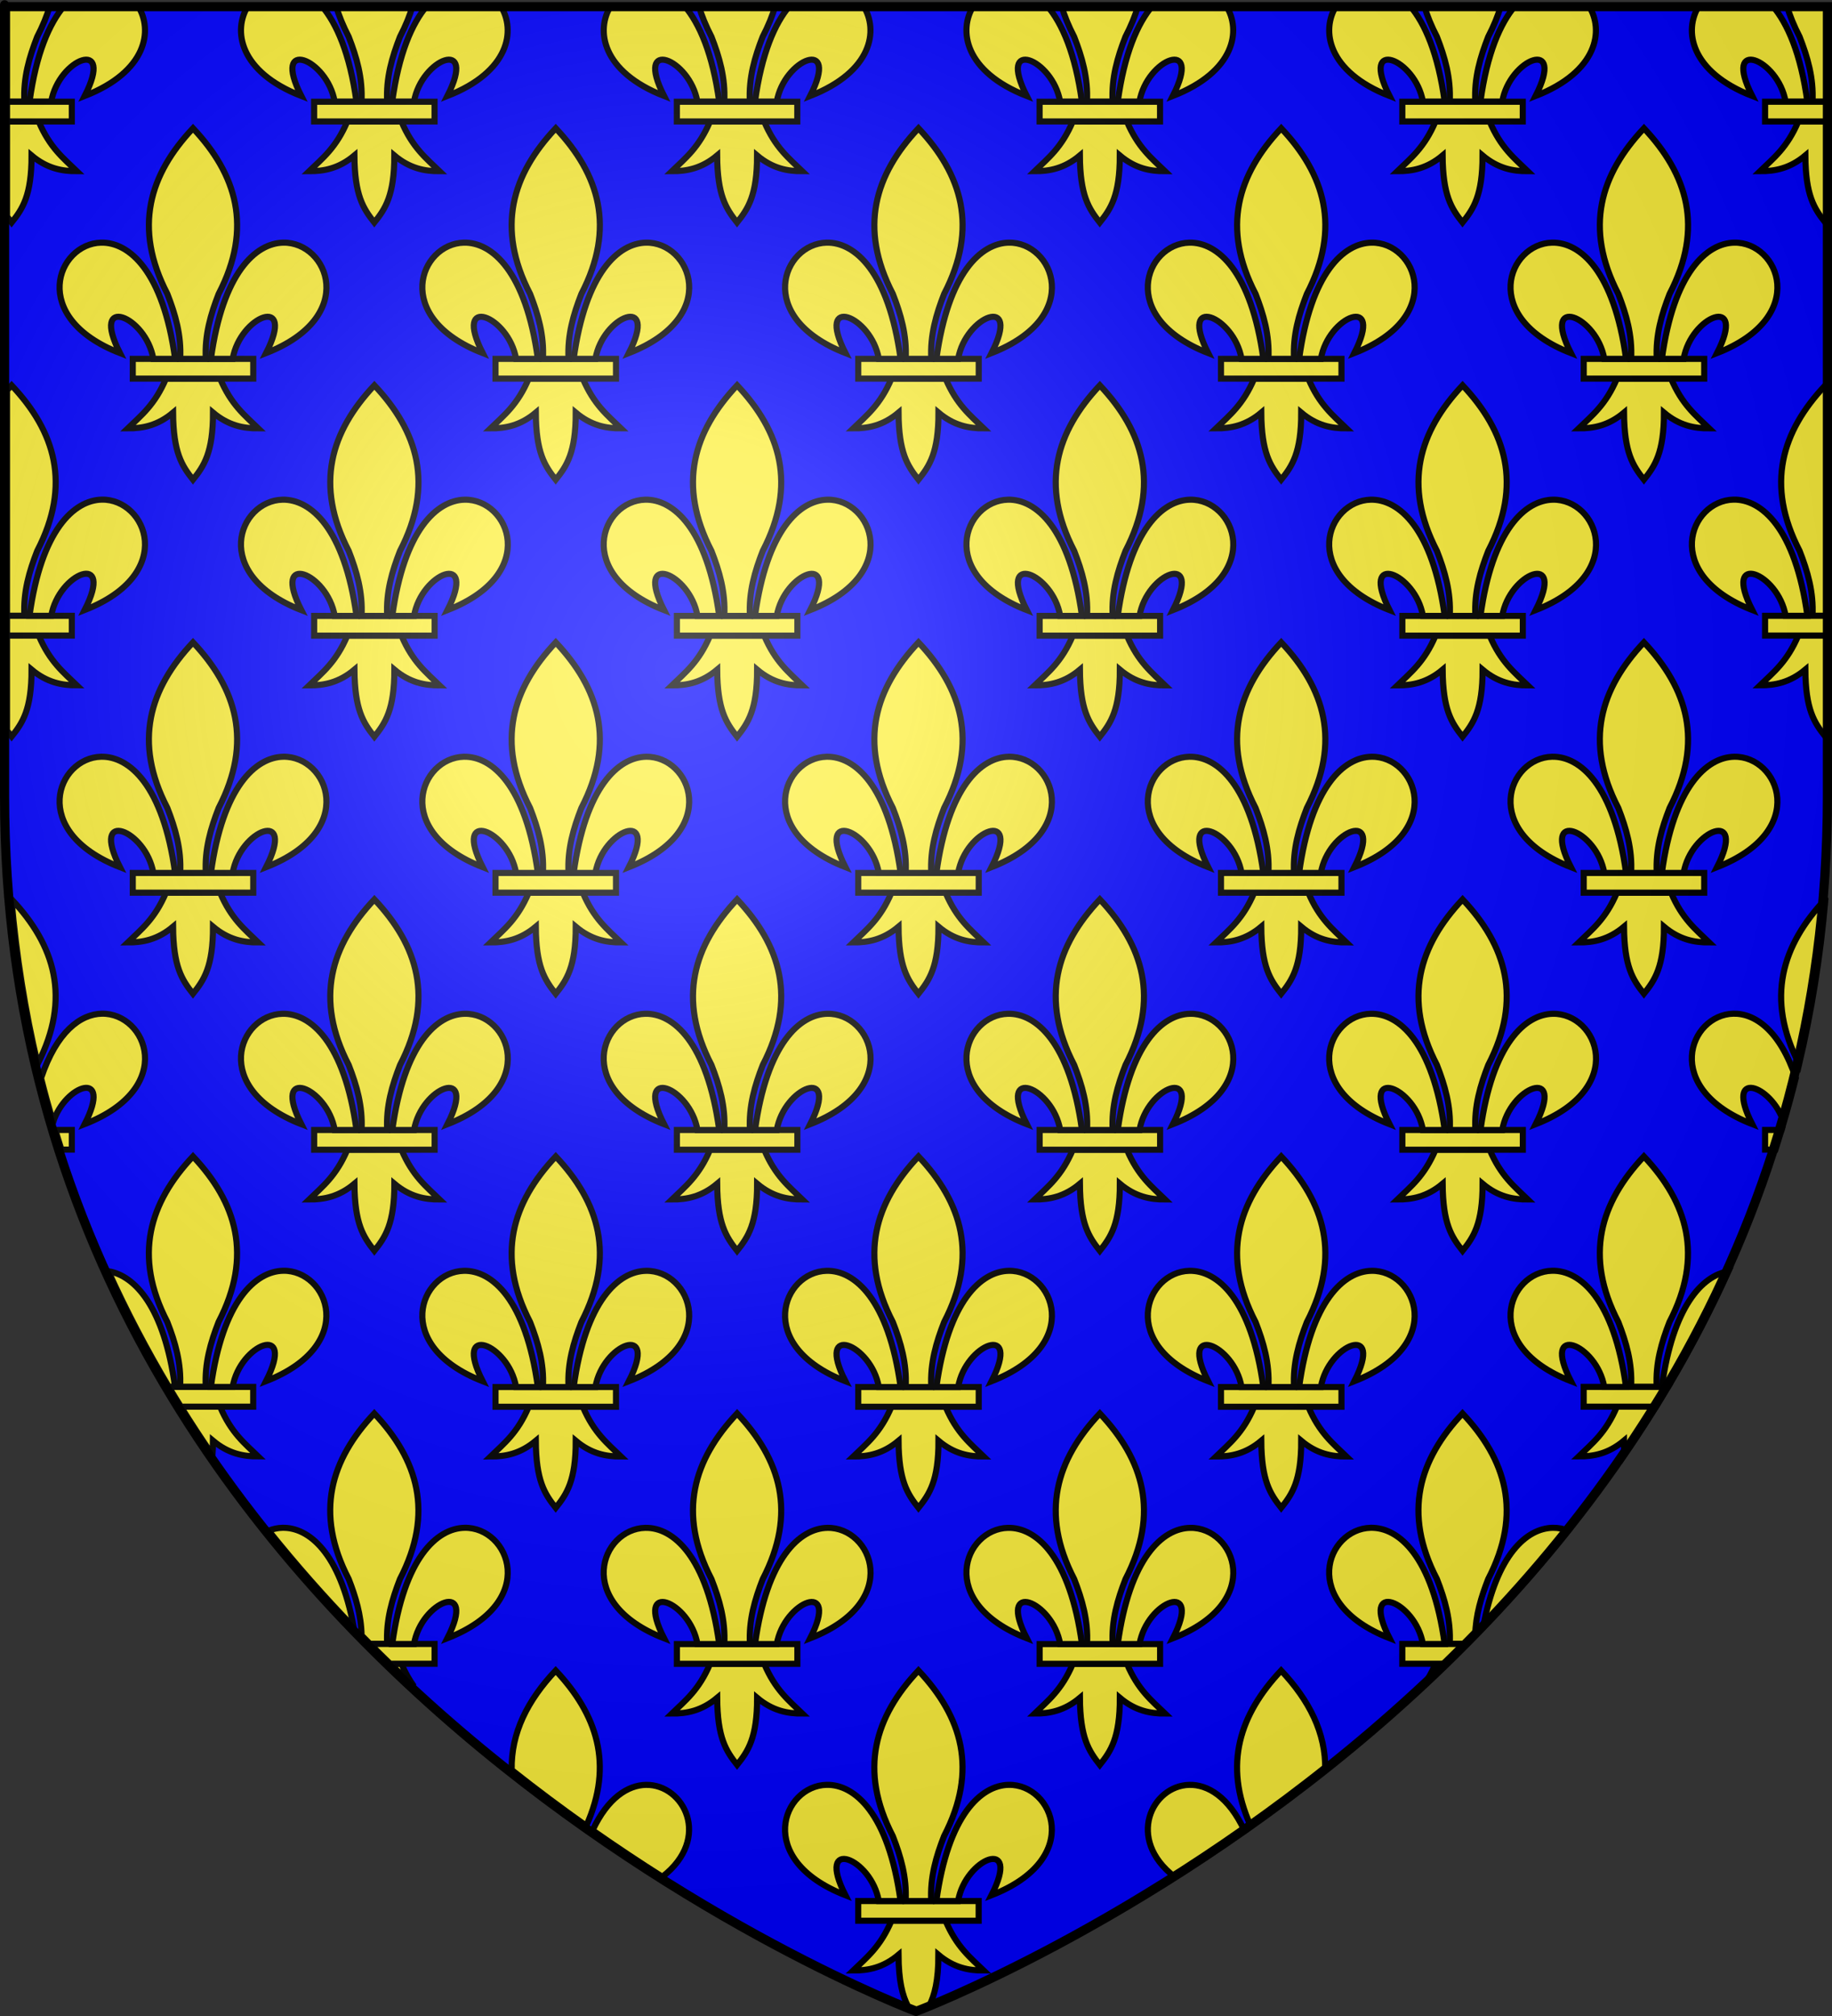 <?xml version="1.0" encoding="UTF-8" standalone="no"?>
<svg
   xmlns:dc="http://purl.org/dc/elements/1.1/"
   xmlns:cc="http://web.resource.org/cc/"
   xmlns:rdf="http://www.w3.org/1999/02/22-rdf-syntax-ns#"
   xmlns:svg="http://www.w3.org/2000/svg"
   xmlns="http://www.w3.org/2000/svg"
   xmlns:xlink="http://www.w3.org/1999/xlink"
   xmlns:sodipodi="http://sodipodi.sourceforge.net/DTD/sodipodi-0.dtd"
   xmlns:inkscape="http://www.inkscape.org/namespaces/inkscape"
   height="660"
   width="600"
   version="1.0"
   id="svg2"
   sodipodi:version="0.32"
   inkscape:version="0.45.1"
   sodipodi:docname="Blason de la ville de  Neuville-sur-Escaut  (59) Nord-France.svg"
   sodipodi:docbase="H:\WIKIPEDIA\Blasons en cours"
   inkscape:export-filename="/Users/olivier/Desktop/Blason Rouge/Blason_Vide_3D.png"
   inkscape:export-xdpi="144"
   inkscape:export-ydpi="144"
   inkscape:output_extension="org.inkscape.output.svg.inkscape">
  <rect width="100%" height="100%" fill="#333333" stroke="none"/>
  <sodipodi:namedview
     inkscape:window-height="712"
     inkscape:window-width="1024"
     inkscape:pageshadow="2"
     inkscape:pageopacity="0.0"
     guidetolerance="10.0"
     gridtolerance="10.0"
     objecttolerance="10.0"
     borderopacity="1.0"
     bordercolor="#666666"
     pagecolor="#ffffff"
     id="base"
     showgrid="false"
     height="660px"
     inkscape:zoom="0.44547727"
     inkscape:cx="396.46229"
     inkscape:cy="478.04383"
     inkscape:window-x="66"
     inkscape:window-y="87"
     inkscape:current-layer="layer2" />
  <desc
     id="desc4">Flag of Canton of Valais (Wallis)</desc>
  <defs
     id="defs6">
    <linearGradient
       id="linearGradient2893">
      <stop
         style="stop-color:white;stop-opacity:0.314;"
         offset="0"
         id="stop2895" />
      <stop
         id="stop2897"
         offset="0.19"
         style="stop-color:white;stop-opacity:0.251;" />
      <stop
         style="stop-color:#6b6b6b;stop-opacity:0.125;"
         offset="0.6"
         id="stop2901" />
      <stop
         style="stop-color:black;stop-opacity:0.125;"
         offset="1"
         id="stop2899" />
    </linearGradient>
    <linearGradient
       id="linearGradient2885">
      <stop
         id="stop2887"
         offset="0"
         style="stop-color:white;stop-opacity:1;" />
      <stop
         style="stop-color:white;stop-opacity:1;"
         offset="0.229"
         id="stop2891" />
      <stop
         id="stop2889"
         offset="1"
         style="stop-color:black;stop-opacity:1;" />
    </linearGradient>
    <linearGradient
       id="linearGradient2955">
      <stop
         id="stop2867"
         offset="0"
         style="stop-color:#fd0000;stop-opacity:1;" />
      <stop
         style="stop-color:#e77275;stop-opacity:0.659;"
         offset="0.5"
         id="stop2873" />
      <stop
         style="stop-color:black;stop-opacity:0.323;"
         offset="1"
         id="stop2959" />
    </linearGradient>
    <radialGradient
       inkscape:collect="always"
       xlink:href="#linearGradient2955"
       id="radialGradient2961"
       cx="225.524"
       cy="218.901"
       fx="225.524"
       fy="218.901"
       r="300"
       gradientTransform="matrix(-4.167939e-4,2.183,-1.884,-3.599562e-4,615.597,-289.121)"
       gradientUnits="userSpaceOnUse" />
    <polygon
       id="star"
       transform="scale(53,53)"
       points="0,-1 0.588,0.809 -0.951,-0.309 0.951,-0.309 -0.588,0.809 0,-1 " />
    <clipPath
       id="clip">
      <path
         d="M 0,-200 L 0,600 L 300,600 L 300,-200 L 0,-200 z "
         id="path10" />
    </clipPath>
    <radialGradient
       inkscape:collect="always"
       xlink:href="#linearGradient2955"
       id="radialGradient1911"
       gradientUnits="userSpaceOnUse"
       gradientTransform="matrix(-4.167939e-4,2.183,-1.884,-3.599562e-4,615.597,-289.121)"
       cx="225.524"
       cy="218.901"
       fx="225.524"
       fy="218.901"
       r="300" />
    <radialGradient
       inkscape:collect="always"
       xlink:href="#linearGradient2955"
       id="radialGradient2865"
       gradientUnits="userSpaceOnUse"
       gradientTransform="matrix(0,1.749,-1.593,-1.049767e-7,551.788,-191.29)"
       cx="225.524"
       cy="218.901"
       fx="225.524"
       fy="218.901"
       r="300" />
    <radialGradient
       inkscape:collect="always"
       xlink:href="#linearGradient2955"
       id="radialGradient2871"
       gradientUnits="userSpaceOnUse"
       gradientTransform="matrix(0,1.386,-1.323,-5.741131e-8,-158.082,-109.541)"
       cx="225.524"
       cy="218.901"
       fx="225.524"
       fy="218.901"
       r="300" />
    <radialGradient
       inkscape:collect="always"
       xlink:href="#linearGradient2893"
       id="radialGradient3163"
       gradientUnits="userSpaceOnUse"
       gradientTransform="matrix(1.353,0,0,1.349,-77.629,-85.747)"
       cx="221.445"
       cy="226.331"
       fx="221.445"
       fy="226.331"
       r="300" />
  </defs>
  <g
     inkscape:groupmode="layer"
     id="layer3"
     inkscape:label="Fond écu"
     style="display:inline">
    <path
       id="path2855"
       style="fill:#0000ff;fill-opacity:1;fill-rule:evenodd;stroke:none;stroke-width:1px;stroke-linecap:butt;stroke-linejoin:miter;stroke-opacity:1"
       d="M 300,658.5 C 300,658.5 598.5,546.18 598.5,260.728 C 598.5,-24.723 598.5,2.176 598.5,2.176 L 1.5,2.176 L 1.5,260.728 C 1.5,546.18 300,658.5 300,658.5 z "
       sodipodi:nodetypes="cccccc" />
    <g
       id="g2369"
       inkscape:label="Calque 1"
       transform="translate(-67.77,-196.631)">
      <g
         transform="translate(68.571,196.304)"
         style="stroke:#000000;stroke-width:2;stroke-miterlimit:4;stroke-dasharray:none;stroke-opacity:1;display:inline"
         id="g7684">
        <path
           style="fill:#fcef3c;fill-opacity:1;fill-rule:evenodd;stroke:#000000;stroke-width:2;stroke-linecap:butt;stroke-linejoin:miter;stroke-miterlimit:4;stroke-dasharray:none;stroke-opacity:1"
           d="M 1.5,2.188 L 1.5,33.625 L 7.188,33.625 C 6.77,25.815 8.796,18.987 11.375,12.375 C 13.198,8.862 14.579,5.48 15.562,2.188 L 1.5,2.188 z M 109.219,2.188 C 110.202,5.48 111.584,8.862 113.406,12.375 C 115.985,18.987 118.011,25.815 117.594,33.625 L 126,33.625 C 125.583,25.815 127.609,18.987 130.188,12.375 C 132.01,8.862 133.393,5.48 134.375,2.188 L 109.219,2.188 z M 228.031,2.188 C 229.015,5.48 230.396,8.862 232.219,12.375 C 234.798,18.987 236.823,25.815 236.406,33.625 L 244.781,33.625 C 244.364,25.815 246.39,18.987 248.969,12.375 C 250.791,8.862 252.173,5.48 253.156,2.188 L 228.031,2.188 z M 346.812,2.188 C 347.795,5.48 349.177,8.862 351,12.375 C 353.579,18.987 355.605,25.815 355.188,33.625 L 363.594,33.625 C 363.177,25.815 365.202,18.987 367.781,12.375 C 369.604,8.862 370.985,5.48 371.969,2.188 L 346.812,2.188 z M 465.625,2.188 C 466.609,5.48 467.99,8.862 469.812,12.375 C 472.391,18.987 474.417,25.815 474,33.625 L 482.375,33.625 C 481.958,25.815 484.015,18.987 486.594,12.375 C 488.416,8.862 489.799,5.48 490.781,2.188 L 465.625,2.188 z M 584.406,2.188 C 585.388,5.48 586.771,8.862 588.594,12.375 C 591.173,18.987 593.23,25.815 592.812,33.625 L 598.5,33.625 C 598.5,33.811 598.5,2.188 598.5,2.188 L 584.406,2.188 z M 3,126.469 C 2.482,127.019 1.995,127.568 1.5,128.125 L 1.5,201.938 L 7.188,201.938 C 6.77,194.127 8.796,187.299 11.375,180.688 C 22.667,158.923 17.21,141.554 3,126.469 z M 597,126.469 C 582.79,141.554 577.302,158.923 588.594,180.688 C 591.173,187.299 593.23,194.127 592.812,201.938 L 598.5,201.938 C 598.5,155.984 598.5,143.626 598.5,128.125 C 598.005,127.568 597.518,127.019 597,126.469 z M 3,294.75 C 2.99,294.761 2.979,294.77 2.969,294.781 C 4.583,313.546 7.493,331.502 11.531,348.656 C 22.591,327.05 17.136,309.757 3,294.75 z M 597,294.75 C 582.853,309.769 577.343,327.089 588.438,348.719 C 592.484,331.545 595.414,313.57 597.031,294.781 C 597.021,294.77 597.01,294.761 597,294.75 z M 62.406,378.906 C 48.196,393.992 42.708,411.36 54,433.125 C 56.579,439.737 58.605,446.565 58.188,454.375 L 66.594,454.375 C 66.177,446.565 68.202,439.737 70.781,433.125 C 82.073,411.36 76.616,393.992 62.406,378.906 z M 537.594,378.906 C 523.384,393.992 517.927,411.36 529.219,433.125 C 531.798,439.737 533.823,446.565 533.406,454.375 L 541.781,454.375 C 541.364,446.565 543.39,439.737 545.969,433.125 C 557.261,411.36 551.804,393.992 537.594,378.906 z M 121.781,463.062 C 107.571,478.148 102.114,495.517 113.406,517.281 C 115.67,523.085 117.492,529.064 117.625,535.719 C 118.551,536.665 119.477,537.597 120.406,538.531 L 126,538.531 C 125.583,530.721 127.609,523.893 130.188,517.281 C 141.48,495.517 135.991,478.148 121.781,463.062 z M 478.188,463.062 C 463.977,478.148 458.52,495.517 469.812,517.281 C 472.391,523.893 474.417,530.721 474,538.531 L 479.594,538.531 C 480.512,537.608 481.429,536.685 482.344,535.75 C 482.478,529.082 484.326,523.094 486.594,517.281 C 497.886,495.517 492.398,478.148 478.188,463.062 z M 181.188,547.219 C 172.034,556.937 166.533,567.604 166.781,579.781 C 175.025,586.297 183.209,592.402 191.219,598.062 C 200.281,577.864 194.656,561.517 181.188,547.219 z M 418.781,547.219 C 405.313,561.517 399.716,577.864 408.781,598.062 C 416.791,592.402 424.975,586.297 433.219,579.781 C 433.458,567.604 427.935,556.937 418.781,547.219 z "
           id="path5558" />
        <path
           style="fill:#fcef3c;fill-opacity:1;fill-rule:evenodd;stroke:#000000;stroke-width:2;stroke-linecap:butt;stroke-linejoin:miter;stroke-miterlimit:4;stroke-dasharray:none;stroke-opacity:1"
           d="M 20.281,2.188 C 15.327,7.959 11.026,17.921 8.875,33.625 L 15.969,33.625 C 18.401,19.477 36.877,12.28 26.938,31.75 C 47.265,23.817 49.468,10.256 44.344,2.188 L 20.281,2.188 z M 80.469,2.188 C 75.341,10.255 77.54,23.815 97.875,31.75 C 87.936,12.28 106.381,19.477 108.812,33.625 L 115.938,33.625 C 113.784,17.903 109.464,7.956 104.5,2.188 L 80.469,2.188 z M 139.062,2.188 C 134.108,7.959 129.807,17.921 127.656,33.625 L 134.781,33.625 C 137.213,19.477 155.658,12.28 145.719,31.75 C 166.047,23.817 168.249,10.256 163.125,2.188 L 139.062,2.188 z M 199.281,2.188 C 194.154,10.255 196.353,23.815 216.688,31.75 C 206.748,12.28 225.162,19.477 227.594,33.625 L 234.75,33.625 C 232.596,17.903 228.276,7.956 223.312,2.188 L 199.281,2.188 z M 257.875,2.188 C 252.921,7.959 248.62,17.921 246.469,33.625 L 253.594,33.625 C 256.025,19.477 274.47,12.28 264.531,31.75 C 284.859,23.817 287.061,10.256 281.938,2.188 L 257.875,2.188 z M 318.062,2.188 C 312.935,10.255 315.134,23.815 335.469,31.75 C 325.53,12.28 343.975,19.477 346.406,33.625 L 353.531,33.625 C 351.379,17.917 347.083,7.958 342.125,2.188 L 318.062,2.188 z M 376.688,2.188 C 371.733,7.959 367.432,17.921 365.281,33.625 L 372.375,33.625 C 374.807,19.477 393.252,12.28 383.312,31.75 C 403.64,23.817 405.865,10.256 400.75,2.188 L 376.688,2.188 z M 436.875,2.188 C 431.747,10.255 433.947,23.815 454.281,31.75 C 444.342,12.28 462.787,19.477 465.219,33.625 L 472.344,33.625 C 470.192,17.917 465.896,7.958 460.938,2.188 L 436.875,2.188 z M 495.469,2.188 C 490.515,7.959 486.214,17.921 484.062,33.625 L 491.188,33.625 C 493.619,19.477 512.064,12.28 502.125,31.75 C 522.453,23.817 524.655,10.256 519.531,2.188 L 495.469,2.188 z M 555.656,2.188 C 550.529,10.255 552.728,23.815 573.062,31.75 C 563.123,12.28 581.568,19.477 584,33.625 L 591.125,33.625 C 588.971,17.903 584.651,7.956 579.688,2.188 L 555.656,2.188 z M 32.562,332.188 C 25.633,332.317 17.727,338.032 12.656,353.281 C 13.873,358.165 15.201,362.965 16.594,367.719 C 20.576,355.318 36.263,350.077 26.938,368.344 C 57.395,356.458 47.194,331.914 32.562,332.188 z M 566.875,332.188 C 552.546,332.531 542.99,356.608 573.062,368.344 C 563.721,350.045 579.462,355.333 583.406,367.781 C 584.805,363.009 586.122,358.185 587.344,353.281 C 582.135,337.639 573.93,332.018 566.875,332.188 z M 34.688,416.5 C 40.685,429.718 47.333,442.342 54.5,454.375 L 56.531,454.375 C 52.933,428.108 43.324,417.892 34.688,416.5 z M 565.281,416.531 C 556.652,417.938 547.064,428.132 543.469,454.375 L 545.5,454.375 C 552.66,442.353 559.288,429.736 565.281,416.531 z M 91.688,500.5 C 90.113,500.538 88.6,500.875 87.188,501.438 C 96.156,512.642 105.51,523.181 115.062,533.094 C 110.535,508.593 100.26,500.294 91.688,500.5 z M 507.75,500.5 C 499.292,500.658 489.367,509.115 484.938,533.094 C 494.49,523.181 503.844,512.642 512.812,501.438 C 511.235,500.81 509.521,500.467 507.75,500.5 z M 210.75,584.656 C 204.852,584.767 198.246,588.906 193.281,599.531 C 201.104,605.009 208.739,610.074 216.125,614.75 C 232.422,602.14 223.202,584.423 210.75,584.656 z M 388.688,584.656 C 376.521,584.948 367.827,602.327 383.875,614.75 C 391.261,610.074 398.896,605.009 406.719,599.531 C 401.595,588.563 394.723,584.511 388.688,584.656 z "
           id="path5562" />
        <g
           style="stroke:#000000;stroke-width:1.973;stroke-miterlimit:4;stroke-dasharray:none;stroke-opacity:1"
           id="g4360"
           transform="matrix(1.014,0,0,1.014,1.227,0.501)">
          <path
             d="M 51.605,122.057 C 48.015,130.533 43.577,133.964 39.269,138.129 C 44.098,138.151 48.911,137.223 53.899,133.039 C 53.984,145.95 56.734,150.141 60.33,154.702 C 63.876,150.277 66.814,145.964 66.799,133.039 C 71.787,137.223 76.587,138.151 81.416,138.129 C 77.108,133.964 72.683,130.531 69.093,122.057 L 51.605,122.057 z "
             style="fill:#fcef3c;fill-opacity:1;fill-rule:evenodd;stroke:#000000;stroke-width:1.973;stroke-linecap:butt;stroke-linejoin:miter;stroke-miterlimit:4;stroke-dasharray:none;stroke-opacity:1"
             id="path1914"
             sodipodi:nodetypes="cccccccc" />
          <rect
             width="38.913"
             height="6.368"
             x="40.886"
             y="115.695"
             style="color:#000000;fill:#fcef3c;fill-opacity:1;fill-rule:nonzero;stroke:#000000;stroke-width:1.973;stroke-linecap:butt;stroke-linejoin:miter;marker:none;marker-start:none;marker-mid:none;marker-end:none;stroke-miterlimit:4;stroke-dasharray:none;stroke-dashoffset:0;stroke-opacity:1;visibility:visible;display:inline;overflow:visible"
             id="rect2782" />
          <path
             d="M 60.338,41.24 C 46.32,56.121 40.925,73.263 52.064,94.732 C 54.608,101.255 56.612,107.989 56.201,115.693 L 64.475,115.693 C 64.063,107.989 66.068,101.255 68.612,94.732 C 79.751,73.263 74.355,56.121 60.338,41.24 z "
             style="fill:#fcef3c;fill-opacity:1;fill-rule:evenodd;stroke:#000000;stroke-width:1.973;stroke-linecap:butt;stroke-linejoin:miter;stroke-miterlimit:4;stroke-dasharray:none;stroke-opacity:1"
             id="path1993" />
          <path
             d="M 30.639,78.172 C 16.504,78.511 7.08,102.249 36.744,113.825 C 26.94,94.62 45.127,101.737 47.526,115.693 L 54.558,115.693 C 50.675,87.347 39.695,77.955 30.639,78.172 z "
             style="fill:#fcef3c;fill-opacity:1;fill-rule:evenodd;stroke:#000000;stroke-width:1.973;stroke-linecap:butt;stroke-linejoin:miter;stroke-miterlimit:4;stroke-dasharray:none;stroke-opacity:1"
             id="path1881" />
          <path
             d="M 89.497,78.172 C 80.551,78.339 69.935,87.914 66.13,115.693 L 73.15,115.693 C 75.549,101.737 93.748,94.62 83.944,113.825 C 113.988,102.1 103.93,77.902 89.497,78.172 z "
             style="fill:#fcef3c;fill-opacity:1;fill-rule:evenodd;stroke:#000000;stroke-width:1.973;stroke-linecap:butt;stroke-linejoin:miter;stroke-miterlimit:4;stroke-dasharray:none;stroke-opacity:1"
             id="path2776" />
        </g>
        <g
           style="stroke:#000000;stroke-width:1.973;stroke-miterlimit:4;stroke-dasharray:none;stroke-opacity:1;display:inline"
           id="g5336"
           transform="matrix(1.014,0,0,1.014,120.028,0.502)">
          <path
             d="M 51.605,122.057 C 48.015,130.533 43.577,133.964 39.269,138.129 C 44.098,138.151 48.911,137.223 53.899,133.039 C 53.984,145.95 56.734,150.141 60.33,154.702 C 63.876,150.277 66.814,145.964 66.799,133.039 C 71.787,137.223 76.587,138.151 81.416,138.129 C 77.108,133.964 72.683,130.531 69.093,122.057 L 51.605,122.057 z "
             style="fill:#fcef3c;fill-opacity:1;fill-rule:evenodd;stroke:#000000;stroke-width:1.973;stroke-linecap:butt;stroke-linejoin:miter;stroke-miterlimit:4;stroke-dasharray:none;stroke-opacity:1"
             id="path5338"
             sodipodi:nodetypes="cccccccc" />
          <rect
             width="38.913"
             height="6.368"
             x="40.886"
             y="115.695"
             style="color:#000000;fill:#fcef3c;fill-opacity:1;fill-rule:nonzero;stroke:#000000;stroke-width:1.973;stroke-linecap:butt;stroke-linejoin:miter;marker:none;marker-start:none;marker-mid:none;marker-end:none;stroke-miterlimit:4;stroke-dasharray:none;stroke-dashoffset:0;stroke-opacity:1;visibility:visible;display:inline;overflow:visible"
             id="rect5340" />
          <path
             d="M 60.338,41.24 C 46.32,56.121 40.925,73.263 52.064,94.732 C 54.608,101.255 56.612,107.989 56.201,115.693 L 64.475,115.693 C 64.063,107.989 66.068,101.255 68.612,94.732 C 79.751,73.263 74.355,56.121 60.338,41.24 z "
             style="fill:#fcef3c;fill-opacity:1;fill-rule:evenodd;stroke:#000000;stroke-width:1.973;stroke-linecap:butt;stroke-linejoin:miter;stroke-miterlimit:4;stroke-dasharray:none;stroke-opacity:1"
             id="path5342" />
          <path
             d="M 30.639,78.172 C 16.504,78.511 7.08,102.249 36.744,113.825 C 26.94,94.62 45.127,101.737 47.526,115.693 L 54.558,115.693 C 50.675,87.347 39.695,77.955 30.639,78.172 z "
             style="fill:#fcef3c;fill-opacity:1;fill-rule:evenodd;stroke:#000000;stroke-width:1.973;stroke-linecap:butt;stroke-linejoin:miter;stroke-miterlimit:4;stroke-dasharray:none;stroke-opacity:1"
             id="path5344" />
          <path
             d="M 89.497,78.172 C 80.551,78.339 69.935,87.914 66.13,115.693 L 73.15,115.693 C 75.549,101.737 93.748,94.62 83.944,113.825 C 113.988,102.1 103.93,77.902 89.497,78.172 z "
             style="fill:#fcef3c;fill-opacity:1;fill-rule:evenodd;stroke:#000000;stroke-width:1.973;stroke-linecap:butt;stroke-linejoin:miter;stroke-miterlimit:4;stroke-dasharray:none;stroke-opacity:1"
             id="path5346" />
        </g>
        <g
           style="stroke:#000000;stroke-width:1.973;stroke-miterlimit:4;stroke-dasharray:none;stroke-opacity:1;display:inline"
           id="g5348"
           transform="matrix(1.014,0,0,1.014,238.828,0.501)">
          <path
             d="M 51.605,122.057 C 48.015,130.533 43.577,133.964 39.269,138.129 C 44.098,138.151 48.911,137.223 53.899,133.039 C 53.984,145.95 56.734,150.141 60.33,154.702 C 63.876,150.277 66.814,145.964 66.799,133.039 C 71.787,137.223 76.587,138.151 81.416,138.129 C 77.108,133.964 72.683,130.531 69.093,122.057 L 51.605,122.057 z "
             style="fill:#fcef3c;fill-opacity:1;fill-rule:evenodd;stroke:#000000;stroke-width:1.973;stroke-linecap:butt;stroke-linejoin:miter;stroke-miterlimit:4;stroke-dasharray:none;stroke-opacity:1"
             id="path5350"
             sodipodi:nodetypes="cccccccc" />
          <rect
             width="38.913"
             height="6.368"
             x="40.886"
             y="115.695"
             style="color:#000000;fill:#fcef3c;fill-opacity:1;fill-rule:nonzero;stroke:#000000;stroke-width:1.973;stroke-linecap:butt;stroke-linejoin:miter;marker:none;marker-start:none;marker-mid:none;marker-end:none;stroke-miterlimit:4;stroke-dasharray:none;stroke-dashoffset:0;stroke-opacity:1;visibility:visible;display:inline;overflow:visible"
             id="rect5352" />
          <path
             d="M 60.338,41.24 C 46.32,56.121 40.925,73.263 52.064,94.732 C 54.608,101.255 56.612,107.989 56.201,115.693 L 64.475,115.693 C 64.063,107.989 66.068,101.255 68.612,94.732 C 79.751,73.263 74.355,56.121 60.338,41.24 z "
             style="fill:#fcef3c;fill-opacity:1;fill-rule:evenodd;stroke:#000000;stroke-width:1.973;stroke-linecap:butt;stroke-linejoin:miter;stroke-miterlimit:4;stroke-dasharray:none;stroke-opacity:1"
             id="path5354" />
          <path
             d="M 30.639,78.172 C 16.504,78.511 7.08,102.249 36.744,113.825 C 26.94,94.62 45.127,101.737 47.526,115.693 L 54.558,115.693 C 50.675,87.347 39.695,77.955 30.639,78.172 z "
             style="fill:#fcef3c;fill-opacity:1;fill-rule:evenodd;stroke:#000000;stroke-width:1.973;stroke-linecap:butt;stroke-linejoin:miter;stroke-miterlimit:4;stroke-dasharray:none;stroke-opacity:1"
             id="path5356" />
          <path
             d="M 89.497,78.172 C 80.551,78.339 69.935,87.914 66.13,115.693 L 73.15,115.693 C 75.549,101.737 93.748,94.62 83.944,113.825 C 113.988,102.1 103.93,77.902 89.497,78.172 z "
             style="fill:#fcef3c;fill-opacity:1;fill-rule:evenodd;stroke:#000000;stroke-width:1.973;stroke-linecap:butt;stroke-linejoin:miter;stroke-miterlimit:4;stroke-dasharray:none;stroke-opacity:1"
             id="path5358" />
        </g>
        <g
           style="stroke:#000000;stroke-width:1.973;stroke-miterlimit:4;stroke-dasharray:none;stroke-opacity:1;display:inline"
           id="g5360"
           transform="matrix(1.014,0,0,1.014,357.628,0.502)">
          <path
             d="M 51.605,122.057 C 48.015,130.533 43.577,133.964 39.269,138.129 C 44.098,138.151 48.911,137.223 53.899,133.039 C 53.984,145.95 56.734,150.141 60.33,154.702 C 63.876,150.277 66.814,145.964 66.799,133.039 C 71.787,137.223 76.587,138.151 81.416,138.129 C 77.108,133.964 72.683,130.531 69.093,122.057 L 51.605,122.057 z "
             style="fill:#fcef3c;fill-opacity:1;fill-rule:evenodd;stroke:#000000;stroke-width:1.973;stroke-linecap:butt;stroke-linejoin:miter;stroke-miterlimit:4;stroke-dasharray:none;stroke-opacity:1"
             id="path5362"
             sodipodi:nodetypes="cccccccc" />
          <rect
             width="38.913"
             height="6.368"
             x="40.886"
             y="115.695"
             style="color:#000000;fill:#fcef3c;fill-opacity:1;fill-rule:nonzero;stroke:#000000;stroke-width:1.973;stroke-linecap:butt;stroke-linejoin:miter;marker:none;marker-start:none;marker-mid:none;marker-end:none;stroke-miterlimit:4;stroke-dasharray:none;stroke-dashoffset:0;stroke-opacity:1;visibility:visible;display:inline;overflow:visible"
             id="rect5364" />
          <path
             d="M 60.338,41.24 C 46.32,56.121 40.925,73.263 52.064,94.732 C 54.608,101.255 56.612,107.989 56.201,115.693 L 64.475,115.693 C 64.063,107.989 66.068,101.255 68.612,94.732 C 79.751,73.263 74.355,56.121 60.338,41.24 z "
             style="fill:#fcef3c;fill-opacity:1;fill-rule:evenodd;stroke:#000000;stroke-width:1.973;stroke-linecap:butt;stroke-linejoin:miter;stroke-miterlimit:4;stroke-dasharray:none;stroke-opacity:1"
             id="path5366" />
          <path
             d="M 30.639,78.172 C 16.504,78.511 7.08,102.249 36.744,113.825 C 26.94,94.62 45.127,101.737 47.526,115.693 L 54.558,115.693 C 50.675,87.347 39.695,77.955 30.639,78.172 z "
             style="fill:#fcef3c;fill-opacity:1;fill-rule:evenodd;stroke:#000000;stroke-width:1.973;stroke-linecap:butt;stroke-linejoin:miter;stroke-miterlimit:4;stroke-dasharray:none;stroke-opacity:1"
             id="path5368" />
          <path
             d="M 89.497,78.172 C 80.551,78.339 69.935,87.914 66.13,115.693 L 73.15,115.693 C 75.549,101.737 93.748,94.62 83.944,113.825 C 113.988,102.1 103.93,77.902 89.497,78.172 z "
             style="fill:#fcef3c;fill-opacity:1;fill-rule:evenodd;stroke:#000000;stroke-width:1.973;stroke-linecap:butt;stroke-linejoin:miter;stroke-miterlimit:4;stroke-dasharray:none;stroke-opacity:1"
             id="path5370" />
        </g>
        <g
           style="stroke:#000000;stroke-width:1.973;stroke-miterlimit:4;stroke-dasharray:none;stroke-opacity:1;display:inline"
           id="g5372"
           transform="matrix(1.014,0,0,1.014,476.428,0.502)">
          <path
             d="M 51.605,122.057 C 48.015,130.533 43.577,133.964 39.269,138.129 C 44.098,138.151 48.911,137.223 53.899,133.039 C 53.984,145.95 56.734,150.141 60.33,154.702 C 63.876,150.277 66.814,145.964 66.799,133.039 C 71.787,137.223 76.587,138.151 81.416,138.129 C 77.108,133.964 72.683,130.531 69.093,122.057 L 51.605,122.057 z "
             style="fill:#fcef3c;fill-opacity:1;fill-rule:evenodd;stroke:#000000;stroke-width:1.973;stroke-linecap:butt;stroke-linejoin:miter;stroke-miterlimit:4;stroke-dasharray:none;stroke-opacity:1"
             id="path5374"
             sodipodi:nodetypes="cccccccc" />
          <rect
             width="38.913"
             height="6.368"
             x="40.886"
             y="115.695"
             style="color:#000000;fill:#fcef3c;fill-opacity:1;fill-rule:nonzero;stroke:#000000;stroke-width:1.973;stroke-linecap:butt;stroke-linejoin:miter;marker:none;marker-start:none;marker-mid:none;marker-end:none;stroke-miterlimit:4;stroke-dasharray:none;stroke-dashoffset:0;stroke-opacity:1;visibility:visible;display:inline;overflow:visible"
             id="rect5376" />
          <path
             d="M 60.338,41.24 C 46.32,56.121 40.925,73.263 52.064,94.732 C 54.608,101.255 56.612,107.989 56.201,115.693 L 64.475,115.693 C 64.063,107.989 66.068,101.255 68.612,94.732 C 79.751,73.263 74.355,56.121 60.338,41.24 z "
             style="fill:#fcef3c;fill-opacity:1;fill-rule:evenodd;stroke:#000000;stroke-width:1.973;stroke-linecap:butt;stroke-linejoin:miter;stroke-miterlimit:4;stroke-dasharray:none;stroke-opacity:1"
             id="path5378" />
          <path
             d="M 30.639,78.172 C 16.504,78.511 7.08,102.249 36.744,113.825 C 26.94,94.62 45.127,101.737 47.526,115.693 L 54.558,115.693 C 50.675,87.347 39.695,77.955 30.639,78.172 z "
             style="fill:#fcef3c;fill-opacity:1;fill-rule:evenodd;stroke:#000000;stroke-width:1.973;stroke-linecap:butt;stroke-linejoin:miter;stroke-miterlimit:4;stroke-dasharray:none;stroke-opacity:1"
             id="path5380" />
          <path
             d="M 89.497,78.172 C 80.551,78.339 69.935,87.914 66.13,115.693 L 73.15,115.693 C 75.549,101.737 93.748,94.62 83.944,113.825 C 113.988,102.1 103.93,77.902 89.497,78.172 z "
             style="fill:#fcef3c;fill-opacity:1;fill-rule:evenodd;stroke:#000000;stroke-width:1.973;stroke-linecap:butt;stroke-linejoin:miter;stroke-miterlimit:4;stroke-dasharray:none;stroke-opacity:1"
             id="path5382" />
        </g>
        <g
           style="stroke:#000000;stroke-width:1.973;stroke-miterlimit:4;stroke-dasharray:none;stroke-opacity:1;display:inline"
           id="g5396"
           transform="matrix(1.014,0,0,1.014,1.227,168.801)">
          <path
             d="M 51.605,122.057 C 48.015,130.533 43.577,133.964 39.269,138.129 C 44.098,138.151 48.911,137.223 53.899,133.039 C 53.984,145.95 56.734,150.141 60.33,154.702 C 63.876,150.277 66.814,145.964 66.799,133.039 C 71.787,137.223 76.587,138.151 81.416,138.129 C 77.108,133.964 72.683,130.531 69.093,122.057 L 51.605,122.057 z "
             style="fill:#fcef3c;fill-opacity:1;fill-rule:evenodd;stroke:#000000;stroke-width:1.973;stroke-linecap:butt;stroke-linejoin:miter;stroke-miterlimit:4;stroke-dasharray:none;stroke-opacity:1"
             id="path5398"
             sodipodi:nodetypes="cccccccc" />
          <rect
             width="38.913"
             height="6.368"
             x="40.886"
             y="115.695"
             style="color:#000000;fill:#fcef3c;fill-opacity:1;fill-rule:nonzero;stroke:#000000;stroke-width:1.973;stroke-linecap:butt;stroke-linejoin:miter;marker:none;marker-start:none;marker-mid:none;marker-end:none;stroke-miterlimit:4;stroke-dasharray:none;stroke-dashoffset:0;stroke-opacity:1;visibility:visible;display:inline;overflow:visible"
             id="rect5400" />
          <path
             d="M 60.338,41.24 C 46.32,56.121 40.925,73.263 52.064,94.732 C 54.608,101.255 56.612,107.989 56.201,115.693 L 64.475,115.693 C 64.063,107.989 66.068,101.255 68.612,94.732 C 79.751,73.263 74.355,56.121 60.338,41.24 z "
             style="fill:#fcef3c;fill-opacity:1;fill-rule:evenodd;stroke:#000000;stroke-width:1.973;stroke-linecap:butt;stroke-linejoin:miter;stroke-miterlimit:4;stroke-dasharray:none;stroke-opacity:1"
             id="path5402" />
          <path
             d="M 30.639,78.172 C 16.504,78.511 7.08,102.249 36.744,113.825 C 26.94,94.62 45.127,101.737 47.526,115.693 L 54.558,115.693 C 50.675,87.347 39.695,77.955 30.639,78.172 z "
             style="fill:#fcef3c;fill-opacity:1;fill-rule:evenodd;stroke:#000000;stroke-width:1.973;stroke-linecap:butt;stroke-linejoin:miter;stroke-miterlimit:4;stroke-dasharray:none;stroke-opacity:1"
             id="path5404" />
          <path
             d="M 89.497,78.172 C 80.551,78.339 69.935,87.914 66.13,115.693 L 73.15,115.693 C 75.549,101.737 93.748,94.62 83.944,113.825 C 113.988,102.1 103.93,77.902 89.497,78.172 z "
             style="fill:#fcef3c;fill-opacity:1;fill-rule:evenodd;stroke:#000000;stroke-width:1.973;stroke-linecap:butt;stroke-linejoin:miter;stroke-miterlimit:4;stroke-dasharray:none;stroke-opacity:1"
             id="path5406" />
        </g>
        <g
           style="stroke:#000000;stroke-width:1.973;stroke-miterlimit:4;stroke-dasharray:none;stroke-opacity:1;display:inline"
           id="g5408"
           transform="matrix(1.014,0,0,1.014,120.028,168.802)">
          <path
             d="M 51.605,122.057 C 48.015,130.533 43.577,133.964 39.269,138.129 C 44.098,138.151 48.911,137.223 53.899,133.039 C 53.984,145.95 56.734,150.141 60.33,154.702 C 63.876,150.277 66.814,145.964 66.799,133.039 C 71.787,137.223 76.587,138.151 81.416,138.129 C 77.108,133.964 72.683,130.531 69.093,122.057 L 51.605,122.057 z "
             style="fill:#fcef3c;fill-opacity:1;fill-rule:evenodd;stroke:#000000;stroke-width:1.973;stroke-linecap:butt;stroke-linejoin:miter;stroke-miterlimit:4;stroke-dasharray:none;stroke-opacity:1"
             id="path5410"
             sodipodi:nodetypes="cccccccc" />
          <rect
             width="38.913"
             height="6.368"
             x="40.886"
             y="115.695"
             style="color:#000000;fill:#fcef3c;fill-opacity:1;fill-rule:nonzero;stroke:#000000;stroke-width:1.973;stroke-linecap:butt;stroke-linejoin:miter;marker:none;marker-start:none;marker-mid:none;marker-end:none;stroke-miterlimit:4;stroke-dasharray:none;stroke-dashoffset:0;stroke-opacity:1;visibility:visible;display:inline;overflow:visible"
             id="rect5412" />
          <path
             d="M 60.338,41.24 C 46.32,56.121 40.925,73.263 52.064,94.732 C 54.608,101.255 56.612,107.989 56.201,115.693 L 64.475,115.693 C 64.063,107.989 66.068,101.255 68.612,94.732 C 79.751,73.263 74.355,56.121 60.338,41.24 z "
             style="fill:#fcef3c;fill-opacity:1;fill-rule:evenodd;stroke:#000000;stroke-width:1.973;stroke-linecap:butt;stroke-linejoin:miter;stroke-miterlimit:4;stroke-dasharray:none;stroke-opacity:1"
             id="path5414" />
          <path
             d="M 30.639,78.172 C 16.504,78.511 7.08,102.249 36.744,113.825 C 26.94,94.62 45.127,101.737 47.526,115.693 L 54.558,115.693 C 50.675,87.347 39.695,77.955 30.639,78.172 z "
             style="fill:#fcef3c;fill-opacity:1;fill-rule:evenodd;stroke:#000000;stroke-width:1.973;stroke-linecap:butt;stroke-linejoin:miter;stroke-miterlimit:4;stroke-dasharray:none;stroke-opacity:1"
             id="path5416" />
          <path
             d="M 89.497,78.172 C 80.551,78.339 69.935,87.914 66.13,115.693 L 73.15,115.693 C 75.549,101.737 93.748,94.62 83.944,113.825 C 113.988,102.1 103.93,77.902 89.497,78.172 z "
             style="fill:#fcef3c;fill-opacity:1;fill-rule:evenodd;stroke:#000000;stroke-width:1.973;stroke-linecap:butt;stroke-linejoin:miter;stroke-miterlimit:4;stroke-dasharray:none;stroke-opacity:1"
             id="path5418" />
        </g>
        <g
           style="stroke:#000000;stroke-width:1.973;stroke-miterlimit:4;stroke-dasharray:none;stroke-opacity:1;display:inline"
           id="g5420"
           transform="matrix(1.014,0,0,1.014,238.828,168.801)">
          <path
             d="M 51.605,122.057 C 48.015,130.533 43.577,133.964 39.269,138.129 C 44.098,138.151 48.911,137.223 53.899,133.039 C 53.984,145.95 56.734,150.141 60.33,154.702 C 63.876,150.277 66.814,145.964 66.799,133.039 C 71.787,137.223 76.587,138.151 81.416,138.129 C 77.108,133.964 72.683,130.531 69.093,122.057 L 51.605,122.057 z "
             style="fill:#fcef3c;fill-opacity:1;fill-rule:evenodd;stroke:#000000;stroke-width:1.973;stroke-linecap:butt;stroke-linejoin:miter;stroke-miterlimit:4;stroke-dasharray:none;stroke-opacity:1"
             id="path5422"
             sodipodi:nodetypes="cccccccc" />
          <rect
             width="38.913"
             height="6.368"
             x="40.886"
             y="115.695"
             style="color:#000000;fill:#fcef3c;fill-opacity:1;fill-rule:nonzero;stroke:#000000;stroke-width:1.973;stroke-linecap:butt;stroke-linejoin:miter;marker:none;marker-start:none;marker-mid:none;marker-end:none;stroke-miterlimit:4;stroke-dasharray:none;stroke-dashoffset:0;stroke-opacity:1;visibility:visible;display:inline;overflow:visible"
             id="rect5424" />
          <path
             d="M 60.338,41.24 C 46.32,56.121 40.925,73.263 52.064,94.732 C 54.608,101.255 56.612,107.989 56.201,115.693 L 64.475,115.693 C 64.063,107.989 66.068,101.255 68.612,94.732 C 79.751,73.263 74.355,56.121 60.338,41.24 z "
             style="fill:#fcef3c;fill-opacity:1;fill-rule:evenodd;stroke:#000000;stroke-width:1.973;stroke-linecap:butt;stroke-linejoin:miter;stroke-miterlimit:4;stroke-dasharray:none;stroke-opacity:1"
             id="path5426" />
          <path
             d="M 30.639,78.172 C 16.504,78.511 7.08,102.249 36.744,113.825 C 26.94,94.62 45.127,101.737 47.526,115.693 L 54.558,115.693 C 50.675,87.347 39.695,77.955 30.639,78.172 z "
             style="fill:#fcef3c;fill-opacity:1;fill-rule:evenodd;stroke:#000000;stroke-width:1.973;stroke-linecap:butt;stroke-linejoin:miter;stroke-miterlimit:4;stroke-dasharray:none;stroke-opacity:1"
             id="path5428" />
          <path
             d="M 89.497,78.172 C 80.551,78.339 69.935,87.914 66.13,115.693 L 73.15,115.693 C 75.549,101.737 93.748,94.62 83.944,113.825 C 113.988,102.1 103.93,77.902 89.497,78.172 z "
             style="fill:#fcef3c;fill-opacity:1;fill-rule:evenodd;stroke:#000000;stroke-width:1.973;stroke-linecap:butt;stroke-linejoin:miter;stroke-miterlimit:4;stroke-dasharray:none;stroke-opacity:1"
             id="path5430" />
        </g>
        <g
           style="stroke:#000000;stroke-width:1.973;stroke-miterlimit:4;stroke-dasharray:none;stroke-opacity:1;display:inline"
           id="g5432"
           transform="matrix(1.014,0,0,1.014,357.628,168.802)">
          <path
             d="M 51.605,122.057 C 48.015,130.533 43.577,133.964 39.269,138.129 C 44.098,138.151 48.911,137.223 53.899,133.039 C 53.984,145.95 56.734,150.141 60.33,154.702 C 63.876,150.277 66.814,145.964 66.799,133.039 C 71.787,137.223 76.587,138.151 81.416,138.129 C 77.108,133.964 72.683,130.531 69.093,122.057 L 51.605,122.057 z "
             style="fill:#fcef3c;fill-opacity:1;fill-rule:evenodd;stroke:#000000;stroke-width:1.973;stroke-linecap:butt;stroke-linejoin:miter;stroke-miterlimit:4;stroke-dasharray:none;stroke-opacity:1"
             id="path5434"
             sodipodi:nodetypes="cccccccc" />
          <rect
             width="38.913"
             height="6.368"
             x="40.886"
             y="115.695"
             style="color:#000000;fill:#fcef3c;fill-opacity:1;fill-rule:nonzero;stroke:#000000;stroke-width:1.973;stroke-linecap:butt;stroke-linejoin:miter;marker:none;marker-start:none;marker-mid:none;marker-end:none;stroke-miterlimit:4;stroke-dasharray:none;stroke-dashoffset:0;stroke-opacity:1;visibility:visible;display:inline;overflow:visible"
             id="rect5436" />
          <path
             d="M 60.338,41.24 C 46.32,56.121 40.925,73.263 52.064,94.732 C 54.608,101.255 56.612,107.989 56.201,115.693 L 64.475,115.693 C 64.063,107.989 66.068,101.255 68.612,94.732 C 79.751,73.263 74.355,56.121 60.338,41.24 z "
             style="fill:#fcef3c;fill-opacity:1;fill-rule:evenodd;stroke:#000000;stroke-width:1.973;stroke-linecap:butt;stroke-linejoin:miter;stroke-miterlimit:4;stroke-dasharray:none;stroke-opacity:1"
             id="path5438" />
          <path
             d="M 30.639,78.172 C 16.504,78.511 7.08,102.249 36.744,113.825 C 26.94,94.62 45.127,101.737 47.526,115.693 L 54.558,115.693 C 50.675,87.347 39.695,77.955 30.639,78.172 z "
             style="fill:#fcef3c;fill-opacity:1;fill-rule:evenodd;stroke:#000000;stroke-width:1.973;stroke-linecap:butt;stroke-linejoin:miter;stroke-miterlimit:4;stroke-dasharray:none;stroke-opacity:1"
             id="path5440" />
          <path
             d="M 89.497,78.172 C 80.551,78.339 69.935,87.914 66.13,115.693 L 73.15,115.693 C 75.549,101.737 93.748,94.62 83.944,113.825 C 113.988,102.1 103.93,77.902 89.497,78.172 z "
             style="fill:#fcef3c;fill-opacity:1;fill-rule:evenodd;stroke:#000000;stroke-width:1.973;stroke-linecap:butt;stroke-linejoin:miter;stroke-miterlimit:4;stroke-dasharray:none;stroke-opacity:1"
             id="path5442" />
        </g>
        <g
           style="stroke:#000000;stroke-width:1.973;stroke-miterlimit:4;stroke-dasharray:none;stroke-opacity:1;display:inline"
           id="g5444"
           transform="matrix(1.014,0,0,1.014,476.427,168.802)">
          <path
             d="M 51.605,122.057 C 48.015,130.533 43.577,133.964 39.269,138.129 C 44.098,138.151 48.911,137.223 53.899,133.039 C 53.984,145.95 56.734,150.141 60.33,154.702 C 63.876,150.277 66.814,145.964 66.799,133.039 C 71.787,137.223 76.587,138.151 81.416,138.129 C 77.108,133.964 72.683,130.531 69.093,122.057 L 51.605,122.057 z "
             style="fill:#fcef3c;fill-opacity:1;fill-rule:evenodd;stroke:#000000;stroke-width:1.973;stroke-linecap:butt;stroke-linejoin:miter;stroke-miterlimit:4;stroke-dasharray:none;stroke-opacity:1"
             id="path5446"
             sodipodi:nodetypes="cccccccc" />
          <rect
             width="38.913"
             height="6.368"
             x="40.886"
             y="115.695"
             style="color:#000000;fill:#fcef3c;fill-opacity:1;fill-rule:nonzero;stroke:#000000;stroke-width:1.973;stroke-linecap:butt;stroke-linejoin:miter;marker:none;marker-start:none;marker-mid:none;marker-end:none;stroke-miterlimit:4;stroke-dasharray:none;stroke-dashoffset:0;stroke-opacity:1;visibility:visible;display:inline;overflow:visible"
             id="rect5448" />
          <path
             d="M 60.338,41.24 C 46.32,56.121 40.925,73.263 52.064,94.732 C 54.608,101.255 56.612,107.989 56.201,115.693 L 64.475,115.693 C 64.063,107.989 66.068,101.255 68.612,94.732 C 79.751,73.263 74.355,56.121 60.338,41.24 z "
             style="fill:#fcef3c;fill-opacity:1;fill-rule:evenodd;stroke:#000000;stroke-width:1.973;stroke-linecap:butt;stroke-linejoin:miter;stroke-miterlimit:4;stroke-dasharray:none;stroke-opacity:1"
             id="path5450" />
          <path
             d="M 30.639,78.172 C 16.504,78.511 7.08,102.249 36.744,113.825 C 26.94,94.62 45.127,101.737 47.526,115.693 L 54.558,115.693 C 50.675,87.347 39.695,77.955 30.639,78.172 z "
             style="fill:#fcef3c;fill-opacity:1;fill-rule:evenodd;stroke:#000000;stroke-width:1.973;stroke-linecap:butt;stroke-linejoin:miter;stroke-miterlimit:4;stroke-dasharray:none;stroke-opacity:1"
             id="path5452" />
          <path
             d="M 89.497,78.172 C 80.551,78.339 69.935,87.914 66.13,115.693 L 73.15,115.693 C 75.549,101.737 93.748,94.62 83.944,113.825 C 113.988,102.1 103.93,77.902 89.497,78.172 z "
             style="fill:#fcef3c;fill-opacity:1;fill-rule:evenodd;stroke:#000000;stroke-width:1.973;stroke-linecap:butt;stroke-linejoin:miter;stroke-miterlimit:4;stroke-dasharray:none;stroke-opacity:1"
             id="path5454" />
        </g>
        <path
           style="fill:#fcef3c;fill-opacity:1;fill-rule:evenodd;stroke:#000000;stroke-width:2;stroke-linecap:butt;stroke-linejoin:miter;stroke-miterlimit:4;stroke-dasharray:none;stroke-opacity:1"
           d="M 1.5,40.094 L 1.5,71.156 C 1.986,71.837 2.473,72.519 3,73.188 C 6.594,68.702 9.546,64.322 9.531,51.219 C 14.588,55.461 19.48,56.397 24.375,56.375 C 20.008,52.153 15.514,48.685 11.875,40.094 L 1.5,40.094 z M 588.156,40.094 C 584.517,48.686 579.992,52.153 575.625,56.375 C 580.52,56.397 585.412,55.461 590.469,51.219 C 590.555,64.308 593.354,68.565 597,73.188 C 597.52,72.539 598.014,71.89 598.5,71.219 C 598.5,70.036 598.5,40.022 598.5,40.094 L 588.156,40.094 z M 1.5,208.375 L 1.5,239.469 C 1.985,240.147 2.474,240.801 3,241.469 C 6.594,236.983 9.546,232.635 9.531,219.531 C 14.588,223.773 19.48,224.71 24.375,224.688 C 20.008,220.466 15.514,216.966 11.875,208.375 L 1.5,208.375 z M 588.156,208.375 C 584.517,216.967 579.992,220.465 575.625,224.688 C 580.52,224.71 585.412,223.773 590.469,219.531 C 590.555,232.62 593.354,236.846 597,241.469 C 597.52,240.82 598.014,240.17 598.5,239.5 C 598.5,211.032 598.5,229.188 598.5,208.375 L 588.156,208.375 z M 58.438,460.844 C 61.796,466.247 65.261,471.526 68.812,476.688 C 68.908,475.251 68.939,473.684 68.938,471.969 C 73.994,476.211 78.855,477.147 83.75,477.125 C 79.383,472.903 74.92,469.435 71.281,460.844 L 58.438,460.844 z M 528.75,460.844 C 525.111,469.436 520.617,472.903 516.25,477.125 C 521.145,477.147 526.006,476.211 531.062,471.969 C 531.074,473.668 531.12,475.203 531.219,476.625 C 534.756,471.482 538.216,466.227 541.562,460.844 L 528.75,460.844 z M 126.969,545 C 129.563,547.513 132.171,549.984 134.781,552.406 C 133.331,550.395 131.937,548.024 130.656,545 L 126.969,545 z M 469.344,545 C 468.063,548.025 466.669,550.395 465.219,552.406 C 467.829,549.984 470.437,547.513 473.031,545 L 469.344,545 z M 291.156,629.125 C 287.517,637.717 282.992,641.215 278.625,645.438 C 283.52,645.46 288.412,644.523 293.469,640.281 C 293.525,648.807 294.72,653.561 296.562,657.125 C 298.797,658.038 300,658.5 300,658.5 C 300,658.5 301.214,658.015 303.469,657.094 C 305.309,653.539 306.541,648.747 306.531,640.281 C 311.588,644.523 316.48,645.46 321.375,645.438 C 317.008,641.216 312.514,637.716 308.875,629.125 L 291.156,629.125 z "
           id="path5470" />
        <path
           style="color:#000000;fill:#fcef3c;fill-opacity:1;fill-rule:nonzero;stroke:#000000;stroke-width:2;stroke-linecap:butt;stroke-linejoin:miter;marker:none;marker-start:none;marker-mid:none;marker-end:none;stroke-miterlimit:4;stroke-dasharray:none;stroke-dashoffset:0;stroke-opacity:1;visibility:visible;display:inline;overflow:visible"
           d="M 1.5,33.625 L 1.5,40.094 L 22.719,40.094 L 22.719,33.625 L 1.5,33.625 z M 577.281,33.625 L 577.281,40.094 L 598.5,40.094 C 598.5,40.109 598.5,33.587 598.5,33.625 L 577.281,33.625 z M 1.5,201.938 L 1.5,208.406 L 22.719,208.406 L 22.719,201.938 L 1.5,201.938 z M 577.281,201.938 L 577.281,208.406 L 598.5,208.406 C 598.5,204.079 598.5,205.965 598.5,201.938 L 577.281,201.938 z M 17.312,370.25 C 17.963,372.414 18.627,374.551 19.312,376.688 L 22.719,376.688 L 22.719,370.25 L 17.312,370.25 z M 577.281,370.25 L 577.281,376.688 L 580.688,376.688 C 581.373,374.551 582.037,372.414 582.688,370.25 L 577.281,370.25 z M 54.5,454.375 C 55.795,456.549 57.11,458.708 58.438,460.844 L 82.125,460.844 L 82.125,454.375 L 54.5,454.375 z M 517.875,454.375 L 517.875,460.844 L 541.562,460.844 C 542.89,458.708 544.205,456.549 545.5,454.375 L 517.875,454.375 z M 120.406,538.531 C 122.586,540.723 124.773,542.874 126.969,545 L 141.531,545 L 141.531,538.531 L 120.406,538.531 z M 458.469,538.531 L 458.469,545 L 473.031,545 C 475.227,542.874 477.414,540.723 479.594,538.531 L 458.469,538.531 z "
           id="rect5472" />
        <path
           id="path5478"
           style="fill:#fcef3c;fill-opacity:1;fill-rule:evenodd;stroke:#000000;stroke-width:2;stroke-linecap:butt;stroke-linejoin:miter;stroke-miterlimit:4;stroke-dasharray:none;stroke-opacity:1"
           d="M 91.955,416.348 C 82.885,416.517 72.124,426.224 68.266,454.385 L 75.383,454.385 C 77.815,440.237 96.264,433.022 86.325,452.491 C 116.783,440.605 106.586,416.074 91.955,416.348 z " />
        <g
           style="stroke:#000000;stroke-width:1.973;stroke-miterlimit:4;stroke-dasharray:none;stroke-opacity:1;display:inline"
           id="g5480"
           transform="matrix(1.014,0,0,1.014,120.028,337.102)">
          <path
             d="M 51.605,122.057 C 48.015,130.533 43.577,133.964 39.269,138.129 C 44.098,138.151 48.911,137.223 53.899,133.039 C 53.984,145.95 56.734,150.141 60.33,154.702 C 63.876,150.277 66.814,145.964 66.799,133.039 C 71.787,137.223 76.587,138.151 81.416,138.129 C 77.108,133.964 72.683,130.531 69.093,122.057 L 51.605,122.057 z "
             style="fill:#fcef3c;fill-opacity:1;fill-rule:evenodd;stroke:#000000;stroke-width:1.973;stroke-linecap:butt;stroke-linejoin:miter;stroke-miterlimit:4;stroke-dasharray:none;stroke-opacity:1"
             id="path5482"
             sodipodi:nodetypes="cccccccc" />
          <rect
             width="38.913"
             height="6.368"
             x="40.886"
             y="115.695"
             style="color:#000000;fill:#fcef3c;fill-opacity:1;fill-rule:nonzero;stroke:#000000;stroke-width:1.973;stroke-linecap:butt;stroke-linejoin:miter;marker:none;marker-start:none;marker-mid:none;marker-end:none;stroke-miterlimit:4;stroke-dasharray:none;stroke-dashoffset:0;stroke-opacity:1;visibility:visible;display:inline;overflow:visible"
             id="rect5484" />
          <path
             d="M 60.338,41.24 C 46.32,56.121 40.925,73.263 52.064,94.732 C 54.608,101.255 56.612,107.989 56.201,115.693 L 64.475,115.693 C 64.063,107.989 66.068,101.255 68.612,94.732 C 79.751,73.263 74.355,56.121 60.338,41.24 z "
             style="fill:#fcef3c;fill-opacity:1;fill-rule:evenodd;stroke:#000000;stroke-width:1.973;stroke-linecap:butt;stroke-linejoin:miter;stroke-miterlimit:4;stroke-dasharray:none;stroke-opacity:1"
             id="path5486" />
          <path
             d="M 30.639,78.172 C 16.504,78.511 7.08,102.249 36.744,113.825 C 26.94,94.62 45.127,101.737 47.526,115.693 L 54.558,115.693 C 50.675,87.347 39.695,77.955 30.639,78.172 z "
             style="fill:#fcef3c;fill-opacity:1;fill-rule:evenodd;stroke:#000000;stroke-width:1.973;stroke-linecap:butt;stroke-linejoin:miter;stroke-miterlimit:4;stroke-dasharray:none;stroke-opacity:1"
             id="path5488" />
          <path
             d="M 89.497,78.172 C 80.551,78.339 69.935,87.914 66.13,115.693 L 73.15,115.693 C 75.549,101.737 93.748,94.62 83.944,113.825 C 113.988,102.1 103.93,77.902 89.497,78.172 z "
             style="fill:#fcef3c;fill-opacity:1;fill-rule:evenodd;stroke:#000000;stroke-width:1.973;stroke-linecap:butt;stroke-linejoin:miter;stroke-miterlimit:4;stroke-dasharray:none;stroke-opacity:1"
             id="path5490" />
        </g>
        <g
           style="stroke:#000000;stroke-width:1.973;stroke-miterlimit:4;stroke-dasharray:none;stroke-opacity:1;display:inline"
           id="g5492"
           transform="matrix(1.014,0,0,1.014,238.828,337.101)">
          <path
             d="M 51.605,122.057 C 48.015,130.533 43.577,133.964 39.269,138.129 C 44.098,138.151 48.911,137.223 53.899,133.039 C 53.984,145.95 56.734,150.141 60.33,154.702 C 63.876,150.277 66.814,145.964 66.799,133.039 C 71.787,137.223 76.587,138.151 81.416,138.129 C 77.108,133.964 72.683,130.531 69.093,122.057 L 51.605,122.057 z "
             style="fill:#fcef3c;fill-opacity:1;fill-rule:evenodd;stroke:#000000;stroke-width:1.973;stroke-linecap:butt;stroke-linejoin:miter;stroke-miterlimit:4;stroke-dasharray:none;stroke-opacity:1"
             id="path5494"
             sodipodi:nodetypes="cccccccc" />
          <rect
             width="38.913"
             height="6.368"
             x="40.886"
             y="115.695"
             style="color:#000000;fill:#fcef3c;fill-opacity:1;fill-rule:nonzero;stroke:#000000;stroke-width:1.973;stroke-linecap:butt;stroke-linejoin:miter;marker:none;marker-start:none;marker-mid:none;marker-end:none;stroke-miterlimit:4;stroke-dasharray:none;stroke-dashoffset:0;stroke-opacity:1;visibility:visible;display:inline;overflow:visible"
             id="rect5496" />
          <path
             d="M 60.338,41.24 C 46.32,56.121 40.925,73.263 52.064,94.732 C 54.608,101.255 56.612,107.989 56.201,115.693 L 64.475,115.693 C 64.063,107.989 66.068,101.255 68.612,94.732 C 79.751,73.263 74.355,56.121 60.338,41.24 z "
             style="fill:#fcef3c;fill-opacity:1;fill-rule:evenodd;stroke:#000000;stroke-width:1.973;stroke-linecap:butt;stroke-linejoin:miter;stroke-miterlimit:4;stroke-dasharray:none;stroke-opacity:1"
             id="path5498" />
          <path
             d="M 30.639,78.172 C 16.504,78.511 7.08,102.249 36.744,113.825 C 26.94,94.62 45.127,101.737 47.526,115.693 L 54.558,115.693 C 50.675,87.347 39.695,77.955 30.639,78.172 z "
             style="fill:#fcef3c;fill-opacity:1;fill-rule:evenodd;stroke:#000000;stroke-width:1.973;stroke-linecap:butt;stroke-linejoin:miter;stroke-miterlimit:4;stroke-dasharray:none;stroke-opacity:1"
             id="path5500" />
          <path
             d="M 89.497,78.172 C 80.551,78.339 69.935,87.914 66.13,115.693 L 73.15,115.693 C 75.549,101.737 93.748,94.62 83.944,113.825 C 113.988,102.1 103.93,77.902 89.497,78.172 z "
             style="fill:#fcef3c;fill-opacity:1;fill-rule:evenodd;stroke:#000000;stroke-width:1.973;stroke-linecap:butt;stroke-linejoin:miter;stroke-miterlimit:4;stroke-dasharray:none;stroke-opacity:1"
             id="path5502" />
        </g>
        <g
           style="stroke:#000000;stroke-width:1.973;stroke-miterlimit:4;stroke-dasharray:none;stroke-opacity:1;display:inline"
           id="g5504"
           transform="matrix(1.014,0,0,1.014,357.628,337.102)">
          <path
             d="M 51.605,122.057 C 48.015,130.533 43.577,133.964 39.269,138.129 C 44.098,138.151 48.911,137.223 53.899,133.039 C 53.984,145.95 56.734,150.141 60.33,154.702 C 63.876,150.277 66.814,145.964 66.799,133.039 C 71.787,137.223 76.587,138.151 81.416,138.129 C 77.108,133.964 72.683,130.531 69.093,122.057 L 51.605,122.057 z "
             style="fill:#fcef3c;fill-opacity:1;fill-rule:evenodd;stroke:#000000;stroke-width:1.973;stroke-linecap:butt;stroke-linejoin:miter;stroke-miterlimit:4;stroke-dasharray:none;stroke-opacity:1"
             id="path5506"
             sodipodi:nodetypes="cccccccc" />
          <rect
             width="38.913"
             height="6.368"
             x="40.886"
             y="115.695"
             style="color:#000000;fill:#fcef3c;fill-opacity:1;fill-rule:nonzero;stroke:#000000;stroke-width:1.973;stroke-linecap:butt;stroke-linejoin:miter;marker:none;marker-start:none;marker-mid:none;marker-end:none;stroke-miterlimit:4;stroke-dasharray:none;stroke-dashoffset:0;stroke-opacity:1;visibility:visible;display:inline;overflow:visible"
             id="rect5508" />
          <path
             d="M 60.338,41.24 C 46.32,56.121 40.925,73.263 52.064,94.732 C 54.608,101.255 56.612,107.989 56.201,115.693 L 64.475,115.693 C 64.063,107.989 66.068,101.255 68.612,94.732 C 79.751,73.263 74.355,56.121 60.338,41.24 z "
             style="fill:#fcef3c;fill-opacity:1;fill-rule:evenodd;stroke:#000000;stroke-width:1.973;stroke-linecap:butt;stroke-linejoin:miter;stroke-miterlimit:4;stroke-dasharray:none;stroke-opacity:1"
             id="path5510" />
          <path
             d="M 30.639,78.172 C 16.504,78.511 7.08,102.249 36.744,113.825 C 26.94,94.62 45.127,101.737 47.526,115.693 L 54.558,115.693 C 50.675,87.347 39.695,77.955 30.639,78.172 z "
             style="fill:#fcef3c;fill-opacity:1;fill-rule:evenodd;stroke:#000000;stroke-width:1.973;stroke-linecap:butt;stroke-linejoin:miter;stroke-miterlimit:4;stroke-dasharray:none;stroke-opacity:1"
             id="path5512" />
          <path
             d="M 89.497,78.172 C 80.551,78.339 69.935,87.914 66.13,115.693 L 73.15,115.693 C 75.549,101.737 93.748,94.62 83.944,113.825 C 113.988,102.1 103.93,77.902 89.497,78.172 z "
             style="fill:#fcef3c;fill-opacity:1;fill-rule:evenodd;stroke:#000000;stroke-width:1.973;stroke-linecap:butt;stroke-linejoin:miter;stroke-miterlimit:4;stroke-dasharray:none;stroke-opacity:1"
             id="path5514" />
        </g>
        <path
           id="path5524"
           style="fill:#fcef3c;fill-opacity:1;fill-rule:evenodd;stroke:#000000;stroke-width:2;stroke-linecap:butt;stroke-linejoin:miter;stroke-miterlimit:4;stroke-dasharray:none;stroke-opacity:1"
           d="M 507.488,416.348 C 493.158,416.692 483.605,440.756 513.677,452.492 C 503.738,433.022 522.175,440.238 524.606,454.385 L 531.736,454.385 C 527.8,425.649 516.668,416.128 507.488,416.348 z " />
        <rect
           id="rect5568"
           style="color:#000000;fill:#fcef3c;fill-opacity:1;fill-rule:nonzero;stroke:#000000;stroke-width:2;stroke-linecap:butt;stroke-linejoin:miter;marker:none;marker-start:none;marker-mid:none;marker-end:none;stroke-miterlimit:4;stroke-dasharray:none;stroke-dashoffset:0;stroke-opacity:1;visibility:visible;display:inline;overflow:visible"
           y="622.687"
           x="280.276"
           height="6.455"
           width="39.448" />
        <path
           id="path5570"
           style="fill:#fcef3c;fill-opacity:1;fill-rule:evenodd;stroke:#000000;stroke-width:2;stroke-linecap:butt;stroke-linejoin:miter;stroke-miterlimit:4;stroke-dasharray:none;stroke-opacity:1"
           d="M 299.995,547.208 C 285.785,562.293 280.315,579.671 291.607,601.436 C 294.186,608.048 296.218,614.874 295.801,622.685 L 304.189,622.685 C 303.771,614.874 305.804,608.048 308.383,601.436 C 319.675,579.671 314.205,562.293 299.995,547.208 z " />
        <path
           id="path5572"
           style="fill:#fcef3c;fill-opacity:1;fill-rule:evenodd;stroke:#000000;stroke-width:2;stroke-linecap:butt;stroke-linejoin:miter;stroke-miterlimit:4;stroke-dasharray:none;stroke-opacity:1"
           d="M 269.888,584.648 C 255.558,584.991 246.005,609.056 276.077,620.791 C 266.138,601.322 284.575,608.537 287.007,622.685 L 294.136,622.685 C 290.2,593.949 279.068,584.427 269.888,584.648 z " />
        <path
           id="path5574"
           style="fill:#fcef3c;fill-opacity:1;fill-rule:evenodd;stroke:#000000;stroke-width:2;stroke-linecap:butt;stroke-linejoin:miter;stroke-miterlimit:4;stroke-dasharray:none;stroke-opacity:1"
           d="M 329.555,584.648 C 320.486,584.817 309.724,594.524 305.866,622.685 L 312.983,622.685 C 315.415,608.537 333.864,601.322 323.925,620.791 C 354.383,608.905 344.187,584.374 329.555,584.648 z " />
        <path
           id="path5634"
           style="fill:#fcef3c;fill-opacity:1;fill-rule:evenodd;stroke:#000000;stroke-width:2;stroke-linecap:butt;stroke-linejoin:miter;stroke-miterlimit:4;stroke-dasharray:none;stroke-opacity:1"
           d="M 151.356,500.498 C 142.286,500.668 131.524,510.374 127.667,538.535 L 134.784,538.535 C 137.215,524.388 155.665,517.172 145.726,536.642 C 176.184,524.756 165.987,500.224 151.356,500.498 z " />
        <g
           style="stroke:#000000;stroke-width:1.973;stroke-miterlimit:4;stroke-dasharray:none;stroke-opacity:1;display:inline"
           id="g5636"
           transform="matrix(1.014,0,0,1.014,179.428,421.251)">
          <path
             d="M 51.605,122.057 C 48.015,130.533 43.577,133.964 39.269,138.129 C 44.098,138.151 48.911,137.223 53.899,133.039 C 53.984,145.95 56.734,150.141 60.33,154.702 C 63.876,150.277 66.814,145.964 66.799,133.039 C 71.787,137.223 76.587,138.151 81.416,138.129 C 77.108,133.964 72.683,130.531 69.093,122.057 L 51.605,122.057 z "
             style="fill:#fcef3c;fill-opacity:1;fill-rule:evenodd;stroke:#000000;stroke-width:1.973;stroke-linecap:butt;stroke-linejoin:miter;stroke-miterlimit:4;stroke-dasharray:none;stroke-opacity:1"
             id="path5638"
             sodipodi:nodetypes="cccccccc" />
          <rect
             width="38.913"
             height="6.368"
             x="40.886"
             y="115.695"
             style="color:#000000;fill:#fcef3c;fill-opacity:1;fill-rule:nonzero;stroke:#000000;stroke-width:1.973;stroke-linecap:butt;stroke-linejoin:miter;marker:none;marker-start:none;marker-mid:none;marker-end:none;stroke-miterlimit:4;stroke-dasharray:none;stroke-dashoffset:0;stroke-opacity:1;visibility:visible;display:inline;overflow:visible"
             id="rect5640" />
          <path
             d="M 60.338,41.24 C 46.32,56.121 40.925,73.263 52.064,94.732 C 54.608,101.255 56.612,107.989 56.201,115.693 L 64.475,115.693 C 64.063,107.989 66.068,101.255 68.612,94.732 C 79.751,73.263 74.355,56.121 60.338,41.24 z "
             style="fill:#fcef3c;fill-opacity:1;fill-rule:evenodd;stroke:#000000;stroke-width:1.973;stroke-linecap:butt;stroke-linejoin:miter;stroke-miterlimit:4;stroke-dasharray:none;stroke-opacity:1"
             id="path5642" />
          <path
             d="M 30.639,78.172 C 16.504,78.511 7.08,102.249 36.744,113.825 C 26.94,94.62 45.127,101.737 47.526,115.693 L 54.558,115.693 C 50.675,87.347 39.695,77.955 30.639,78.172 z "
             style="fill:#fcef3c;fill-opacity:1;fill-rule:evenodd;stroke:#000000;stroke-width:1.973;stroke-linecap:butt;stroke-linejoin:miter;stroke-miterlimit:4;stroke-dasharray:none;stroke-opacity:1"
             id="path5644" />
          <path
             d="M 89.497,78.172 C 80.551,78.339 69.935,87.914 66.13,115.693 L 73.15,115.693 C 75.549,101.737 93.748,94.62 83.944,113.825 C 113.988,102.1 103.93,77.902 89.497,78.172 z "
             style="fill:#fcef3c;fill-opacity:1;fill-rule:evenodd;stroke:#000000;stroke-width:1.973;stroke-linecap:butt;stroke-linejoin:miter;stroke-miterlimit:4;stroke-dasharray:none;stroke-opacity:1"
             id="path5646" />
        </g>
        <g
           style="stroke:#000000;stroke-width:1.973;stroke-miterlimit:4;stroke-dasharray:none;stroke-opacity:1;display:inline"
           id="g5648"
           transform="matrix(1.014,0,0,1.014,298.228,421.252)">
          <path
             d="M 51.605,122.057 C 48.015,130.533 43.577,133.964 39.269,138.129 C 44.098,138.151 48.911,137.223 53.899,133.039 C 53.984,145.95 56.734,150.141 60.33,154.702 C 63.876,150.277 66.814,145.964 66.799,133.039 C 71.787,137.223 76.587,138.151 81.416,138.129 C 77.108,133.964 72.683,130.531 69.093,122.057 L 51.605,122.057 z "
             style="fill:#fcef3c;fill-opacity:1;fill-rule:evenodd;stroke:#000000;stroke-width:1.973;stroke-linecap:butt;stroke-linejoin:miter;stroke-miterlimit:4;stroke-dasharray:none;stroke-opacity:1"
             id="path5650"
             sodipodi:nodetypes="cccccccc" />
          <rect
             width="38.913"
             height="6.368"
             x="40.886"
             y="115.695"
             style="color:#000000;fill:#fcef3c;fill-opacity:1;fill-rule:nonzero;stroke:#000000;stroke-width:1.973;stroke-linecap:butt;stroke-linejoin:miter;marker:none;marker-start:none;marker-mid:none;marker-end:none;stroke-miterlimit:4;stroke-dasharray:none;stroke-dashoffset:0;stroke-opacity:1;visibility:visible;display:inline;overflow:visible"
             id="rect5652" />
          <path
             d="M 60.338,41.24 C 46.32,56.121 40.925,73.263 52.064,94.732 C 54.608,101.255 56.612,107.989 56.201,115.693 L 64.475,115.693 C 64.063,107.989 66.068,101.255 68.612,94.732 C 79.751,73.263 74.355,56.121 60.338,41.24 z "
             style="fill:#fcef3c;fill-opacity:1;fill-rule:evenodd;stroke:#000000;stroke-width:1.973;stroke-linecap:butt;stroke-linejoin:miter;stroke-miterlimit:4;stroke-dasharray:none;stroke-opacity:1"
             id="path5654" />
          <path
             d="M 30.639,78.172 C 16.504,78.511 7.08,102.249 36.744,113.825 C 26.94,94.62 45.127,101.737 47.526,115.693 L 54.558,115.693 C 50.675,87.347 39.695,77.955 30.639,78.172 z "
             style="fill:#fcef3c;fill-opacity:1;fill-rule:evenodd;stroke:#000000;stroke-width:1.973;stroke-linecap:butt;stroke-linejoin:miter;stroke-miterlimit:4;stroke-dasharray:none;stroke-opacity:1"
             id="path5656" />
          <path
             d="M 89.497,78.172 C 80.551,78.339 69.935,87.914 66.13,115.693 L 73.15,115.693 C 75.549,101.737 93.748,94.62 83.944,113.825 C 113.988,102.1 103.93,77.902 89.497,78.172 z "
             style="fill:#fcef3c;fill-opacity:1;fill-rule:evenodd;stroke:#000000;stroke-width:1.973;stroke-linecap:butt;stroke-linejoin:miter;stroke-miterlimit:4;stroke-dasharray:none;stroke-opacity:1"
             id="path5658" />
        </g>
        <path
           id="path5668"
           style="fill:#fcef3c;fill-opacity:1;fill-rule:evenodd;stroke:#000000;stroke-width:2;stroke-linecap:butt;stroke-linejoin:miter;stroke-miterlimit:4;stroke-dasharray:none;stroke-opacity:1"
           d="M 448.088,500.498 C 433.759,500.842 424.205,524.906 454.277,536.642 C 444.338,517.172 462.775,524.388 465.207,538.535 L 472.336,538.535 C 468.4,509.799 457.268,500.278 448.088,500.498 z " />
        <g
           style="stroke:#000000;stroke-width:1.973;stroke-miterlimit:4;stroke-dasharray:none;stroke-opacity:1;display:inline"
           id="g5696"
           transform="matrix(1.014,0,0,1.014,60.628,252.952)">
          <path
             d="M 51.605,122.057 C 48.015,130.533 43.577,133.964 39.269,138.129 C 44.098,138.151 48.911,137.223 53.899,133.039 C 53.984,145.95 56.734,150.141 60.33,154.702 C 63.876,150.277 66.814,145.964 66.799,133.039 C 71.787,137.223 76.587,138.151 81.416,138.129 C 77.108,133.964 72.683,130.531 69.093,122.057 L 51.605,122.057 z "
             style="fill:#fcef3c;fill-opacity:1;fill-rule:evenodd;stroke:#000000;stroke-width:1.973;stroke-linecap:butt;stroke-linejoin:miter;stroke-miterlimit:4;stroke-dasharray:none;stroke-opacity:1"
             id="path5698"
             sodipodi:nodetypes="cccccccc" />
          <rect
             width="38.913"
             height="6.368"
             x="40.886"
             y="115.695"
             style="color:#000000;fill:#fcef3c;fill-opacity:1;fill-rule:nonzero;stroke:#000000;stroke-width:1.973;stroke-linecap:butt;stroke-linejoin:miter;marker:none;marker-start:none;marker-mid:none;marker-end:none;stroke-miterlimit:4;stroke-dasharray:none;stroke-dashoffset:0;stroke-opacity:1;visibility:visible;display:inline;overflow:visible"
             id="rect5700" />
          <path
             d="M 60.338,41.24 C 46.32,56.121 40.925,73.263 52.064,94.732 C 54.608,101.255 56.612,107.989 56.201,115.693 L 64.475,115.693 C 64.063,107.989 66.068,101.255 68.612,94.732 C 79.751,73.263 74.355,56.121 60.338,41.24 z "
             style="fill:#fcef3c;fill-opacity:1;fill-rule:evenodd;stroke:#000000;stroke-width:1.973;stroke-linecap:butt;stroke-linejoin:miter;stroke-miterlimit:4;stroke-dasharray:none;stroke-opacity:1"
             id="path5702" />
          <path
             d="M 30.639,78.172 C 16.504,78.511 7.08,102.249 36.744,113.825 C 26.94,94.62 45.127,101.737 47.526,115.693 L 54.558,115.693 C 50.675,87.347 39.695,77.955 30.639,78.172 z "
             style="fill:#fcef3c;fill-opacity:1;fill-rule:evenodd;stroke:#000000;stroke-width:1.973;stroke-linecap:butt;stroke-linejoin:miter;stroke-miterlimit:4;stroke-dasharray:none;stroke-opacity:1"
             id="path5704" />
          <path
             d="M 89.497,78.172 C 80.551,78.339 69.935,87.914 66.13,115.693 L 73.15,115.693 C 75.549,101.737 93.748,94.62 83.944,113.825 C 113.988,102.1 103.93,77.902 89.497,78.172 z "
             style="fill:#fcef3c;fill-opacity:1;fill-rule:evenodd;stroke:#000000;stroke-width:1.973;stroke-linecap:butt;stroke-linejoin:miter;stroke-miterlimit:4;stroke-dasharray:none;stroke-opacity:1"
             id="path5706" />
        </g>
        <g
           style="stroke:#000000;stroke-width:1.973;stroke-miterlimit:4;stroke-dasharray:none;stroke-opacity:1;display:inline"
           id="g5708"
           transform="matrix(1.014,0,0,1.014,179.428,252.951)">
          <path
             d="M 51.605,122.057 C 48.015,130.533 43.577,133.964 39.269,138.129 C 44.098,138.151 48.911,137.223 53.899,133.039 C 53.984,145.95 56.734,150.141 60.33,154.702 C 63.876,150.277 66.814,145.964 66.799,133.039 C 71.787,137.223 76.587,138.151 81.416,138.129 C 77.108,133.964 72.683,130.531 69.093,122.057 L 51.605,122.057 z "
             style="fill:#fcef3c;fill-opacity:1;fill-rule:evenodd;stroke:#000000;stroke-width:1.973;stroke-linecap:butt;stroke-linejoin:miter;stroke-miterlimit:4;stroke-dasharray:none;stroke-opacity:1"
             id="path5710"
             sodipodi:nodetypes="cccccccc" />
          <rect
             width="38.913"
             height="6.368"
             x="40.886"
             y="115.695"
             style="color:#000000;fill:#fcef3c;fill-opacity:1;fill-rule:nonzero;stroke:#000000;stroke-width:1.973;stroke-linecap:butt;stroke-linejoin:miter;marker:none;marker-start:none;marker-mid:none;marker-end:none;stroke-miterlimit:4;stroke-dasharray:none;stroke-dashoffset:0;stroke-opacity:1;visibility:visible;display:inline;overflow:visible"
             id="rect5712" />
          <path
             d="M 60.338,41.24 C 46.32,56.121 40.925,73.263 52.064,94.732 C 54.608,101.255 56.612,107.989 56.201,115.693 L 64.475,115.693 C 64.063,107.989 66.068,101.255 68.612,94.732 C 79.751,73.263 74.355,56.121 60.338,41.24 z "
             style="fill:#fcef3c;fill-opacity:1;fill-rule:evenodd;stroke:#000000;stroke-width:1.973;stroke-linecap:butt;stroke-linejoin:miter;stroke-miterlimit:4;stroke-dasharray:none;stroke-opacity:1"
             id="path5714" />
          <path
             d="M 30.639,78.172 C 16.504,78.511 7.08,102.249 36.744,113.825 C 26.94,94.62 45.127,101.737 47.526,115.693 L 54.558,115.693 C 50.675,87.347 39.695,77.955 30.639,78.172 z "
             style="fill:#fcef3c;fill-opacity:1;fill-rule:evenodd;stroke:#000000;stroke-width:1.973;stroke-linecap:butt;stroke-linejoin:miter;stroke-miterlimit:4;stroke-dasharray:none;stroke-opacity:1"
             id="path5716" />
          <path
             d="M 89.497,78.172 C 80.551,78.339 69.935,87.914 66.13,115.693 L 73.15,115.693 C 75.549,101.737 93.748,94.62 83.944,113.825 C 113.988,102.1 103.93,77.902 89.497,78.172 z "
             style="fill:#fcef3c;fill-opacity:1;fill-rule:evenodd;stroke:#000000;stroke-width:1.973;stroke-linecap:butt;stroke-linejoin:miter;stroke-miterlimit:4;stroke-dasharray:none;stroke-opacity:1"
             id="path5718" />
        </g>
        <g
           style="stroke:#000000;stroke-width:1.973;stroke-miterlimit:4;stroke-dasharray:none;stroke-opacity:1;display:inline"
           id="g5720"
           transform="matrix(1.014,0,0,1.014,298.228,252.952)">
          <path
             d="M 51.605,122.057 C 48.015,130.533 43.577,133.964 39.269,138.129 C 44.098,138.151 48.911,137.223 53.899,133.039 C 53.984,145.95 56.734,150.141 60.33,154.702 C 63.876,150.277 66.814,145.964 66.799,133.039 C 71.787,137.223 76.587,138.151 81.416,138.129 C 77.108,133.964 72.683,130.531 69.093,122.057 L 51.605,122.057 z "
             style="fill:#fcef3c;fill-opacity:1;fill-rule:evenodd;stroke:#000000;stroke-width:1.973;stroke-linecap:butt;stroke-linejoin:miter;stroke-miterlimit:4;stroke-dasharray:none;stroke-opacity:1"
             id="path5722"
             sodipodi:nodetypes="cccccccc" />
          <rect
             width="38.913"
             height="6.368"
             x="40.886"
             y="115.695"
             style="color:#000000;fill:#fcef3c;fill-opacity:1;fill-rule:nonzero;stroke:#000000;stroke-width:1.973;stroke-linecap:butt;stroke-linejoin:miter;marker:none;marker-start:none;marker-mid:none;marker-end:none;stroke-miterlimit:4;stroke-dasharray:none;stroke-dashoffset:0;stroke-opacity:1;visibility:visible;display:inline;overflow:visible"
             id="rect5724" />
          <path
             d="M 60.338,41.24 C 46.32,56.121 40.925,73.263 52.064,94.732 C 54.608,101.255 56.612,107.989 56.201,115.693 L 64.475,115.693 C 64.063,107.989 66.068,101.255 68.612,94.732 C 79.751,73.263 74.355,56.121 60.338,41.24 z "
             style="fill:#fcef3c;fill-opacity:1;fill-rule:evenodd;stroke:#000000;stroke-width:1.973;stroke-linecap:butt;stroke-linejoin:miter;stroke-miterlimit:4;stroke-dasharray:none;stroke-opacity:1"
             id="path5726" />
          <path
             d="M 30.639,78.172 C 16.504,78.511 7.08,102.249 36.744,113.825 C 26.94,94.62 45.127,101.737 47.526,115.693 L 54.558,115.693 C 50.675,87.347 39.695,77.955 30.639,78.172 z "
             style="fill:#fcef3c;fill-opacity:1;fill-rule:evenodd;stroke:#000000;stroke-width:1.973;stroke-linecap:butt;stroke-linejoin:miter;stroke-miterlimit:4;stroke-dasharray:none;stroke-opacity:1"
             id="path5728" />
          <path
             d="M 89.497,78.172 C 80.551,78.339 69.935,87.914 66.13,115.693 L 73.15,115.693 C 75.549,101.737 93.748,94.62 83.944,113.825 C 113.988,102.1 103.93,77.902 89.497,78.172 z "
             style="fill:#fcef3c;fill-opacity:1;fill-rule:evenodd;stroke:#000000;stroke-width:1.973;stroke-linecap:butt;stroke-linejoin:miter;stroke-miterlimit:4;stroke-dasharray:none;stroke-opacity:1"
             id="path5730" />
        </g>
        <g
           style="stroke:#000000;stroke-width:1.973;stroke-miterlimit:4;stroke-dasharray:none;stroke-opacity:1;display:inline"
           id="g5732"
           transform="matrix(1.014,0,0,1.014,417.028,252.952)">
          <path
             d="M 51.605,122.057 C 48.015,130.533 43.577,133.964 39.269,138.129 C 44.098,138.151 48.911,137.223 53.899,133.039 C 53.984,145.95 56.734,150.141 60.33,154.702 C 63.876,150.277 66.814,145.964 66.799,133.039 C 71.787,137.223 76.587,138.151 81.416,138.129 C 77.108,133.964 72.683,130.531 69.093,122.057 L 51.605,122.057 z "
             style="fill:#fcef3c;fill-opacity:1;fill-rule:evenodd;stroke:#000000;stroke-width:1.973;stroke-linecap:butt;stroke-linejoin:miter;stroke-miterlimit:4;stroke-dasharray:none;stroke-opacity:1"
             id="path5734"
             sodipodi:nodetypes="cccccccc" />
          <rect
             width="38.913"
             height="6.368"
             x="40.886"
             y="115.695"
             style="color:#000000;fill:#fcef3c;fill-opacity:1;fill-rule:nonzero;stroke:#000000;stroke-width:1.973;stroke-linecap:butt;stroke-linejoin:miter;marker:none;marker-start:none;marker-mid:none;marker-end:none;stroke-miterlimit:4;stroke-dasharray:none;stroke-dashoffset:0;stroke-opacity:1;visibility:visible;display:inline;overflow:visible"
             id="rect5736" />
          <path
             d="M 60.338,41.24 C 46.32,56.121 40.925,73.263 52.064,94.732 C 54.608,101.255 56.612,107.989 56.201,115.693 L 64.475,115.693 C 64.063,107.989 66.068,101.255 68.612,94.732 C 79.751,73.263 74.355,56.121 60.338,41.24 z "
             style="fill:#fcef3c;fill-opacity:1;fill-rule:evenodd;stroke:#000000;stroke-width:1.973;stroke-linecap:butt;stroke-linejoin:miter;stroke-miterlimit:4;stroke-dasharray:none;stroke-opacity:1"
             id="path5738" />
          <path
             d="M 30.639,78.172 C 16.504,78.511 7.08,102.249 36.744,113.825 C 26.94,94.62 45.127,101.737 47.526,115.693 L 54.558,115.693 C 50.675,87.347 39.695,77.955 30.639,78.172 z "
             style="fill:#fcef3c;fill-opacity:1;fill-rule:evenodd;stroke:#000000;stroke-width:1.973;stroke-linecap:butt;stroke-linejoin:miter;stroke-miterlimit:4;stroke-dasharray:none;stroke-opacity:1"
             id="path5740" />
          <path
             d="M 89.497,78.172 C 80.551,78.339 69.935,87.914 66.13,115.693 L 73.15,115.693 C 75.549,101.737 93.748,94.62 83.944,113.825 C 113.988,102.1 103.93,77.902 89.497,78.172 z "
             style="fill:#fcef3c;fill-opacity:1;fill-rule:evenodd;stroke:#000000;stroke-width:1.973;stroke-linecap:butt;stroke-linejoin:miter;stroke-miterlimit:4;stroke-dasharray:none;stroke-opacity:1"
             id="path5742" />
        </g>
        <path
           id="path5766"
           style="fill:#fcef3c;fill-opacity:1;fill-rule:evenodd;stroke:#000000;stroke-width:2;stroke-linecap:butt;stroke-linejoin:miter;stroke-miterlimit:4;stroke-dasharray:none;stroke-opacity:1"
           d="M 32.555,163.898 C 23.486,164.067 12.724,173.774 8.866,201.935 L 15.983,201.935 C 18.415,187.787 36.865,180.572 26.925,200.041 C 57.383,188.155 47.187,163.624 32.555,163.898 z " />
        <g
           style="stroke:#000000;stroke-width:1.973;stroke-miterlimit:4;stroke-dasharray:none;stroke-opacity:1;display:inline"
           id="g5768"
           transform="matrix(1.014,0,0,1.014,60.628,84.652)">
          <path
             d="M 51.605,122.057 C 48.015,130.533 43.577,133.964 39.269,138.129 C 44.098,138.151 48.911,137.223 53.899,133.039 C 53.984,145.95 56.734,150.141 60.33,154.702 C 63.876,150.277 66.814,145.964 66.799,133.039 C 71.787,137.223 76.587,138.151 81.416,138.129 C 77.108,133.964 72.683,130.531 69.093,122.057 L 51.605,122.057 z "
             style="fill:#fcef3c;fill-opacity:1;fill-rule:evenodd;stroke:#000000;stroke-width:1.973;stroke-linecap:butt;stroke-linejoin:miter;stroke-miterlimit:4;stroke-dasharray:none;stroke-opacity:1"
             id="path5770"
             sodipodi:nodetypes="cccccccc" />
          <rect
             width="38.913"
             height="6.368"
             x="40.886"
             y="115.695"
             style="color:#000000;fill:#fcef3c;fill-opacity:1;fill-rule:nonzero;stroke:#000000;stroke-width:1.973;stroke-linecap:butt;stroke-linejoin:miter;marker:none;marker-start:none;marker-mid:none;marker-end:none;stroke-miterlimit:4;stroke-dasharray:none;stroke-dashoffset:0;stroke-opacity:1;visibility:visible;display:inline;overflow:visible"
             id="rect5772" />
          <path
             d="M 60.338,41.24 C 46.32,56.121 40.925,73.263 52.064,94.732 C 54.608,101.255 56.612,107.989 56.201,115.693 L 64.475,115.693 C 64.063,107.989 66.068,101.255 68.612,94.732 C 79.751,73.263 74.355,56.121 60.338,41.24 z "
             style="fill:#fcef3c;fill-opacity:1;fill-rule:evenodd;stroke:#000000;stroke-width:1.973;stroke-linecap:butt;stroke-linejoin:miter;stroke-miterlimit:4;stroke-dasharray:none;stroke-opacity:1"
             id="path5774" />
          <path
             d="M 30.639,78.172 C 16.504,78.511 7.08,102.249 36.744,113.825 C 26.94,94.62 45.127,101.737 47.526,115.693 L 54.558,115.693 C 50.675,87.347 39.695,77.955 30.639,78.172 z "
             style="fill:#fcef3c;fill-opacity:1;fill-rule:evenodd;stroke:#000000;stroke-width:1.973;stroke-linecap:butt;stroke-linejoin:miter;stroke-miterlimit:4;stroke-dasharray:none;stroke-opacity:1"
             id="path5776" />
          <path
             d="M 89.497,78.172 C 80.551,78.339 69.935,87.914 66.13,115.693 L 73.15,115.693 C 75.549,101.737 93.748,94.62 83.944,113.825 C 113.988,102.1 103.93,77.902 89.497,78.172 z "
             style="fill:#fcef3c;fill-opacity:1;fill-rule:evenodd;stroke:#000000;stroke-width:1.973;stroke-linecap:butt;stroke-linejoin:miter;stroke-miterlimit:4;stroke-dasharray:none;stroke-opacity:1"
             id="path5778" />
        </g>
        <g
           style="stroke:#000000;stroke-width:1.973;stroke-miterlimit:4;stroke-dasharray:none;stroke-opacity:1;display:inline"
           id="g5780"
           transform="matrix(1.014,0,0,1.014,179.428,84.651)">
          <path
             d="M 51.605,122.057 C 48.015,130.533 43.577,133.964 39.269,138.129 C 44.098,138.151 48.911,137.223 53.899,133.039 C 53.984,145.95 56.734,150.141 60.33,154.702 C 63.876,150.277 66.814,145.964 66.799,133.039 C 71.787,137.223 76.587,138.151 81.416,138.129 C 77.108,133.964 72.683,130.531 69.093,122.057 L 51.605,122.057 z "
             style="fill:#fcef3c;fill-opacity:1;fill-rule:evenodd;stroke:#000000;stroke-width:1.973;stroke-linecap:butt;stroke-linejoin:miter;stroke-miterlimit:4;stroke-dasharray:none;stroke-opacity:1"
             id="path5782"
             sodipodi:nodetypes="cccccccc" />
          <rect
             width="38.913"
             height="6.368"
             x="40.886"
             y="115.695"
             style="color:#000000;fill:#fcef3c;fill-opacity:1;fill-rule:nonzero;stroke:#000000;stroke-width:1.973;stroke-linecap:butt;stroke-linejoin:miter;marker:none;marker-start:none;marker-mid:none;marker-end:none;stroke-miterlimit:4;stroke-dasharray:none;stroke-dashoffset:0;stroke-opacity:1;visibility:visible;display:inline;overflow:visible"
             id="rect5784" />
          <path
             d="M 60.338,41.24 C 46.32,56.121 40.925,73.263 52.064,94.732 C 54.608,101.255 56.612,107.989 56.201,115.693 L 64.475,115.693 C 64.063,107.989 66.068,101.255 68.612,94.732 C 79.751,73.263 74.355,56.121 60.338,41.24 z "
             style="fill:#fcef3c;fill-opacity:1;fill-rule:evenodd;stroke:#000000;stroke-width:1.973;stroke-linecap:butt;stroke-linejoin:miter;stroke-miterlimit:4;stroke-dasharray:none;stroke-opacity:1"
             id="path5786" />
          <path
             d="M 30.639,78.172 C 16.504,78.511 7.08,102.249 36.744,113.825 C 26.94,94.62 45.127,101.737 47.526,115.693 L 54.558,115.693 C 50.675,87.347 39.695,77.955 30.639,78.172 z "
             style="fill:#fcef3c;fill-opacity:1;fill-rule:evenodd;stroke:#000000;stroke-width:1.973;stroke-linecap:butt;stroke-linejoin:miter;stroke-miterlimit:4;stroke-dasharray:none;stroke-opacity:1"
             id="path5788" />
          <path
             d="M 89.497,78.172 C 80.551,78.339 69.935,87.914 66.13,115.693 L 73.15,115.693 C 75.549,101.737 93.748,94.62 83.944,113.825 C 113.988,102.1 103.93,77.902 89.497,78.172 z "
             style="fill:#fcef3c;fill-opacity:1;fill-rule:evenodd;stroke:#000000;stroke-width:1.973;stroke-linecap:butt;stroke-linejoin:miter;stroke-miterlimit:4;stroke-dasharray:none;stroke-opacity:1"
             id="path5790" />
        </g>
        <g
           style="stroke:#000000;stroke-width:1.973;stroke-miterlimit:4;stroke-dasharray:none;stroke-opacity:1;display:inline"
           id="g5792"
           transform="matrix(1.014,0,0,1.014,298.228,84.652)">
          <path
             d="M 51.605,122.057 C 48.015,130.533 43.577,133.964 39.269,138.129 C 44.098,138.151 48.911,137.223 53.899,133.039 C 53.984,145.95 56.734,150.141 60.33,154.702 C 63.876,150.277 66.814,145.964 66.799,133.039 C 71.787,137.223 76.587,138.151 81.416,138.129 C 77.108,133.964 72.683,130.531 69.093,122.057 L 51.605,122.057 z "
             style="fill:#fcef3c;fill-opacity:1;fill-rule:evenodd;stroke:#000000;stroke-width:1.973;stroke-linecap:butt;stroke-linejoin:miter;stroke-miterlimit:4;stroke-dasharray:none;stroke-opacity:1"
             id="path5794"
             sodipodi:nodetypes="cccccccc" />
          <rect
             width="38.913"
             height="6.368"
             x="40.886"
             y="115.695"
             style="color:#000000;fill:#fcef3c;fill-opacity:1;fill-rule:nonzero;stroke:#000000;stroke-width:1.973;stroke-linecap:butt;stroke-linejoin:miter;marker:none;marker-start:none;marker-mid:none;marker-end:none;stroke-miterlimit:4;stroke-dasharray:none;stroke-dashoffset:0;stroke-opacity:1;visibility:visible;display:inline;overflow:visible"
             id="rect5796" />
          <path
             d="M 60.338,41.24 C 46.32,56.121 40.925,73.263 52.064,94.732 C 54.608,101.255 56.612,107.989 56.201,115.693 L 64.475,115.693 C 64.063,107.989 66.068,101.255 68.612,94.732 C 79.751,73.263 74.355,56.121 60.338,41.24 z "
             style="fill:#fcef3c;fill-opacity:1;fill-rule:evenodd;stroke:#000000;stroke-width:1.973;stroke-linecap:butt;stroke-linejoin:miter;stroke-miterlimit:4;stroke-dasharray:none;stroke-opacity:1"
             id="path5798" />
          <path
             d="M 30.639,78.172 C 16.504,78.511 7.08,102.249 36.744,113.825 C 26.94,94.62 45.127,101.737 47.526,115.693 L 54.558,115.693 C 50.675,87.347 39.695,77.955 30.639,78.172 z "
             style="fill:#fcef3c;fill-opacity:1;fill-rule:evenodd;stroke:#000000;stroke-width:1.973;stroke-linecap:butt;stroke-linejoin:miter;stroke-miterlimit:4;stroke-dasharray:none;stroke-opacity:1"
             id="path5800" />
          <path
             d="M 89.497,78.172 C 80.551,78.339 69.935,87.914 66.13,115.693 L 73.15,115.693 C 75.549,101.737 93.748,94.62 83.944,113.825 C 113.988,102.1 103.93,77.902 89.497,78.172 z "
             style="fill:#fcef3c;fill-opacity:1;fill-rule:evenodd;stroke:#000000;stroke-width:1.973;stroke-linecap:butt;stroke-linejoin:miter;stroke-miterlimit:4;stroke-dasharray:none;stroke-opacity:1"
             id="path5802" />
        </g>
        <g
           style="stroke:#000000;stroke-width:1.973;stroke-miterlimit:4;stroke-dasharray:none;stroke-opacity:1;display:inline"
           id="g5804"
           transform="matrix(1.014,0,0,1.014,417.028,84.652)">
          <path
             d="M 51.605,122.057 C 48.015,130.533 43.577,133.964 39.269,138.129 C 44.098,138.151 48.911,137.223 53.899,133.039 C 53.984,145.95 56.734,150.141 60.33,154.702 C 63.876,150.277 66.814,145.964 66.799,133.039 C 71.787,137.223 76.587,138.151 81.416,138.129 C 77.108,133.964 72.683,130.531 69.093,122.057 L 51.605,122.057 z "
             style="fill:#fcef3c;fill-opacity:1;fill-rule:evenodd;stroke:#000000;stroke-width:1.973;stroke-linecap:butt;stroke-linejoin:miter;stroke-miterlimit:4;stroke-dasharray:none;stroke-opacity:1"
             id="path5806"
             sodipodi:nodetypes="cccccccc" />
          <rect
             width="38.913"
             height="6.368"
             x="40.886"
             y="115.695"
             style="color:#000000;fill:#fcef3c;fill-opacity:1;fill-rule:nonzero;stroke:#000000;stroke-width:1.973;stroke-linecap:butt;stroke-linejoin:miter;marker:none;marker-start:none;marker-mid:none;marker-end:none;stroke-miterlimit:4;stroke-dasharray:none;stroke-dashoffset:0;stroke-opacity:1;visibility:visible;display:inline;overflow:visible"
             id="rect5808" />
          <path
             d="M 60.338,41.24 C 46.32,56.121 40.925,73.263 52.064,94.732 C 54.608,101.255 56.612,107.989 56.201,115.693 L 64.475,115.693 C 64.063,107.989 66.068,101.255 68.612,94.732 C 79.751,73.263 74.355,56.121 60.338,41.24 z "
             style="fill:#fcef3c;fill-opacity:1;fill-rule:evenodd;stroke:#000000;stroke-width:1.973;stroke-linecap:butt;stroke-linejoin:miter;stroke-miterlimit:4;stroke-dasharray:none;stroke-opacity:1"
             id="path5810" />
          <path
             d="M 30.639,78.172 C 16.504,78.511 7.08,102.249 36.744,113.825 C 26.94,94.62 45.127,101.737 47.526,115.693 L 54.558,115.693 C 50.675,87.347 39.695,77.955 30.639,78.172 z "
             style="fill:#fcef3c;fill-opacity:1;fill-rule:evenodd;stroke:#000000;stroke-width:1.973;stroke-linecap:butt;stroke-linejoin:miter;stroke-miterlimit:4;stroke-dasharray:none;stroke-opacity:1"
             id="path5812" />
          <path
             d="M 89.497,78.172 C 80.551,78.339 69.935,87.914 66.13,115.693 L 73.15,115.693 C 75.549,101.737 93.748,94.62 83.944,113.825 C 113.988,102.1 103.93,77.902 89.497,78.172 z "
             style="fill:#fcef3c;fill-opacity:1;fill-rule:evenodd;stroke:#000000;stroke-width:1.973;stroke-linecap:butt;stroke-linejoin:miter;stroke-miterlimit:4;stroke-dasharray:none;stroke-opacity:1"
             id="path5814" />
        </g>
        <path
           id="path5824"
           style="fill:#fcef3c;fill-opacity:1;fill-rule:evenodd;stroke:#000000;stroke-width:2;stroke-linecap:butt;stroke-linejoin:miter;stroke-miterlimit:4;stroke-dasharray:none;stroke-opacity:1"
           d="M 566.888,163.898 C 552.559,164.241 543.005,188.306 573.077,200.041 C 563.138,180.572 581.575,187.787 584.007,201.935 L 591.136,201.935 C 587.2,173.199 576.068,163.677 566.888,163.898 z " />
        <path
           sodipodi:nodetypes="cccccccc"
           id="path5842"
           style="fill:#fcef3c;fill-opacity:1;fill-rule:evenodd;stroke:#000000;stroke-width:2;stroke-linecap:butt;stroke-linejoin:miter;stroke-miterlimit:4;stroke-dasharray:none;stroke-opacity:1"
           d="M 112.942,40.087 C 109.303,48.679 104.804,52.157 100.437,56.379 C 105.332,56.402 110.211,55.461 115.268,51.219 C 115.354,64.308 118.142,68.557 121.788,73.18 C 125.382,68.695 128.36,64.323 128.345,51.219 C 133.402,55.461 138.268,56.402 143.164,56.379 C 138.797,52.157 134.31,48.678 130.671,40.087 L 112.942,40.087 z " />
        <rect
           id="rect5844"
           style="color:#000000;fill:#fcef3c;fill-opacity:1;fill-rule:nonzero;stroke:#000000;stroke-width:2;stroke-linecap:butt;stroke-linejoin:miter;marker:none;marker-start:none;marker-mid:none;marker-end:none;stroke-miterlimit:4;stroke-dasharray:none;stroke-dashoffset:0;stroke-opacity:1;visibility:visible;display:inline;overflow:visible"
           y="33.637"
           x="102.076"
           height="6.455"
           width="39.448" />
        <path
           sodipodi:nodetypes="cccccccc"
           id="path5854"
           style="fill:#fcef3c;fill-opacity:1;fill-rule:evenodd;stroke:#000000;stroke-width:2;stroke-linecap:butt;stroke-linejoin:miter;stroke-miterlimit:4;stroke-dasharray:none;stroke-opacity:1"
           d="M 231.742,40.086 C 228.103,48.678 223.604,52.157 219.237,56.379 C 224.132,56.401 229.011,55.461 234.068,51.219 C 234.154,64.308 236.942,68.557 240.588,73.18 C 244.182,68.694 247.16,64.322 247.145,51.219 C 252.202,55.461 257.068,56.401 261.964,56.379 C 257.597,52.157 253.11,48.677 249.471,40.086 L 231.742,40.086 z " />
        <rect
           id="rect5856"
           style="color:#000000;fill:#fcef3c;fill-opacity:1;fill-rule:nonzero;stroke:#000000;stroke-width:2;stroke-linecap:butt;stroke-linejoin:miter;marker:none;marker-start:none;marker-mid:none;marker-end:none;stroke-miterlimit:4;stroke-dasharray:none;stroke-dashoffset:0;stroke-opacity:1;visibility:visible;display:inline;overflow:visible"
           y="33.637"
           x="220.876"
           height="6.455"
           width="39.448" />
        <path
           sodipodi:nodetypes="cccccccc"
           id="path5866"
           style="fill:#fcef3c;fill-opacity:1;fill-rule:evenodd;stroke:#000000;stroke-width:2;stroke-linecap:butt;stroke-linejoin:miter;stroke-miterlimit:4;stroke-dasharray:none;stroke-opacity:1"
           d="M 350.542,40.087 C 346.903,48.679 342.404,52.157 338.037,56.379 C 342.932,56.402 347.811,55.461 352.868,51.219 C 352.954,64.308 355.741,68.557 359.387,73.18 C 362.982,68.695 365.96,64.323 365.945,51.219 C 371.002,55.461 375.868,56.402 380.763,56.379 C 376.396,52.157 371.91,48.678 368.271,40.087 L 350.542,40.087 z " />
        <rect
           id="rect5868"
           style="color:#000000;fill:#fcef3c;fill-opacity:1;fill-rule:nonzero;stroke:#000000;stroke-width:2;stroke-linecap:butt;stroke-linejoin:miter;marker:none;marker-start:none;marker-mid:none;marker-end:none;stroke-miterlimit:4;stroke-dasharray:none;stroke-dashoffset:0;stroke-opacity:1;visibility:visible;display:inline;overflow:visible"
           y="33.637"
           x="339.676"
           height="6.455"
           width="39.448" />
        <path
           sodipodi:nodetypes="cccccccc"
           id="path5878"
           style="fill:#fcef3c;fill-opacity:1;fill-rule:evenodd;stroke:#000000;stroke-width:2;stroke-linecap:butt;stroke-linejoin:miter;stroke-miterlimit:4;stroke-dasharray:none;stroke-opacity:1"
           d="M 469.342,40.087 C 465.703,48.679 461.204,52.157 456.837,56.379 C 461.732,56.402 466.611,55.461 471.668,51.219 C 471.754,64.308 474.541,68.557 478.187,73.18 C 481.782,68.695 484.76,64.323 484.745,51.219 C 489.802,55.461 494.668,56.402 499.563,56.379 C 495.196,52.157 490.71,48.678 487.071,40.087 L 469.342,40.087 z " />
        <rect
           id="rect5880"
           style="color:#000000;fill:#fcef3c;fill-opacity:1;fill-rule:nonzero;stroke:#000000;stroke-width:2;stroke-linecap:butt;stroke-linejoin:miter;marker:none;marker-start:none;marker-mid:none;marker-end:none;stroke-miterlimit:4;stroke-dasharray:none;stroke-dashoffset:0;stroke-opacity:1;visibility:visible;display:inline;overflow:visible"
           y="33.637"
           x="458.476"
           height="6.455"
           width="39.448" />
      </g>
    </g>
  </g>
  <g
     inkscape:groupmode="layer"
     id="layer4"
     inkscape:label="Meubles" />
  <g
     inkscape:groupmode="layer"
     id="layer2"
     inkscape:label="Reflet final">
    <path
       sodipodi:nodetypes="cccccc"
       d="M 300,658.5 C 300,658.5 598.5,546.18 598.5,260.728 C 598.5,-24.723 598.5,2.176 598.5,2.176 L 1.5,2.176 L 1.5,260.728 C 1.5,546.18 300,658.5 300,658.5 z "
       style="opacity:1;fill:url(#radialGradient3163);fill-opacity:1;fill-rule:evenodd;stroke:none;stroke-width:1px;stroke-linecap:butt;stroke-linejoin:miter;stroke-opacity:1"
       id="path2875"
       inkscape:export-xdpi="144"
       inkscape:export-ydpi="144" />
  </g>
  <g
     inkscape:groupmode="layer"
     id="layer1"
     inkscape:label="Contour final">
    <path
       sodipodi:nodetypes="cccccc"
       d="M 300,658.5 C 300,658.5 1.5,546.18 1.5,260.728 C 1.5,-24.723 1.5,2.176 1.5,2.176 L 598.5,2.176 L 598.5,260.728 C 598.5,546.18 300,658.5 300,658.5 z "
       style="opacity:1;fill:none;fill-opacity:1;fill-rule:evenodd;stroke:#000000;stroke-width:3;stroke-linecap:butt;stroke-linejoin:miter;stroke-miterlimit:4;stroke-dasharray:none;stroke-opacity:1"
       id="path1411"
       inkscape:export-xdpi="144"
       inkscape:export-ydpi="144" />
  </g>
</svg>
